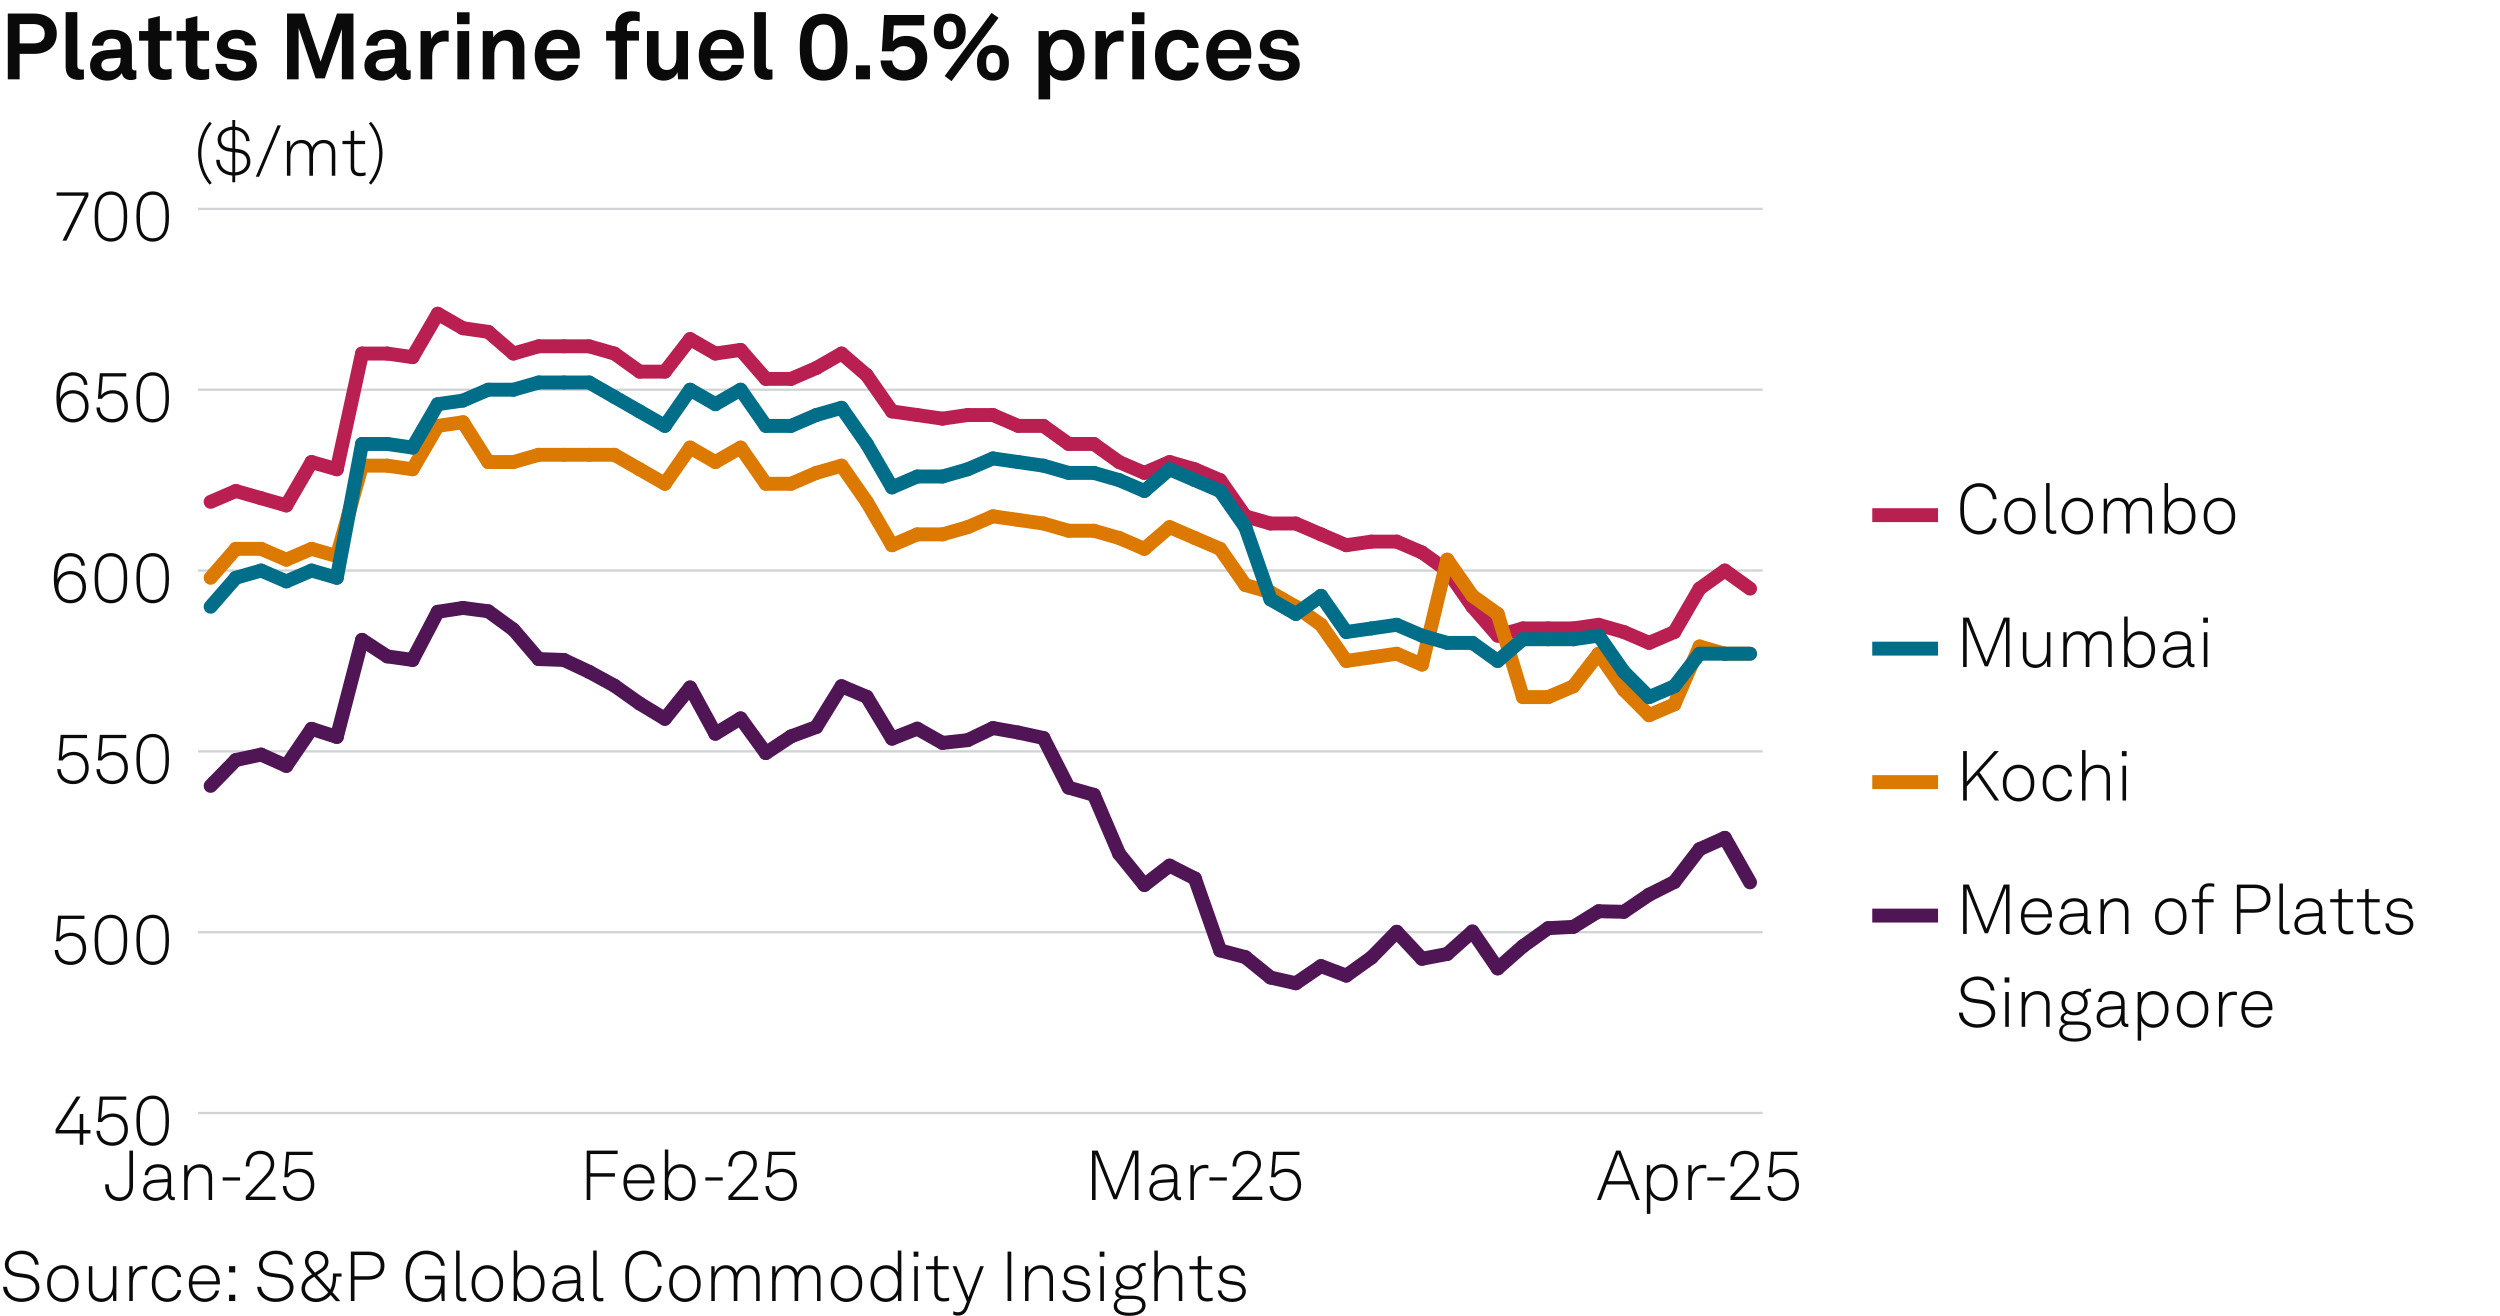 <?xml version="1.0" encoding="UTF-8"?>
<svg version="1.1" viewBox="0 0 269.291 141.732" xmlns="http://www.w3.org/2000/svg"><g><g id="Background"><rect width="269.291" height="141.732" fill="#fff"/></g><g id="Graph"><path d="M3.638,1.459c1.629,0,2.479.909,2.479,2.168s-.85,2.179-2.479,2.179h-1.52v2.738H.839V1.459h2.799ZM4.817,3.638c0-.65-.39-1.049-1.25-1.049h-1.449v2.089h1.449c.86,0,1.25-.39,1.25-1.04Z" fill="#0a0a0a"/><path d="M7.07,7.206V1.309h1.259v5.687c0,.3.07.5.5.5.11,0,.14-.01.21-.01v1.05c-.23.05-.32.07-.55.07-.849,0-1.419-.41-1.419-1.399Z" fill="#0a0a0a"/><path d="M9.7,7.056c0-.949.7-1.579,1.859-1.659l1.429-.1v-.3c0-.49-.26-.83-.919-.83-.61,0-.919.27-.95.75h-1.209c0-.99.889-1.709,2.179-1.709,1.339,0,2.119.62,2.119,1.959v2.089c0,.24.11.33.32.33.06,0,.12-.01.16-.02v.919c-.16.09-.34.14-.62.14-.54,0-.87-.31-.95-.76-.24.42-.799.82-1.539.82-1.239,0-1.879-.78-1.879-1.629ZM12.988,6.446v-.23l-1.199.09c-.5.04-.87.23-.87.7,0,.4.31.68.83.68.85,0,1.239-.56,1.239-1.239Z" fill="#0a0a0a"/><path d="M15.969,7.086v-2.708h-.989v-1.03h.989v-1.319l1.25-.31v1.629h1.259v1.03h-1.259v2.528c0,.4.26.57.66.57.26,0,.45-.03.609-.07v1.079c-.27.1-.569.13-.869.13-1.05,0-1.649-.53-1.649-1.529Z" fill="#0a0a0a"/><path d="M20.009,7.086v-2.708h-.989v-1.03h.989v-1.319l1.25-.31v1.629h1.259v1.03h-1.259v2.528c0,.4.26.57.66.57.26,0,.45-.03.609-.07v1.079c-.27.1-.569.13-.869.13-1.05,0-1.649-.53-1.649-1.529Z" fill="#0a0a0a"/><path d="M23.209,6.876h1.199c0,.58.46.85,1.08.85.52,0,1.029-.2,1.029-.69,0-.28-.19-.49-.54-.54l-1.25-.17c-.859-.12-1.359-.72-1.359-1.359,0-1.059.95-1.759,2.119-1.759,1.129,0,2.079.68,2.079,1.679h-1.189c0-.479-.38-.739-.89-.739-.54,0-.939.22-.939.64,0,.37.32.49.6.53l1.109.15c.819.11,1.419.66,1.419,1.479,0,1.159-1.039,1.739-2.229,1.739-1.259,0-2.239-.71-2.239-1.809Z" fill="#0a0a0a"/><path d="M38.075,1.459v7.086h-1.25V3.128l-1.839,5.317h-.989l-1.829-5.427v5.527h-1.25V1.459h1.869l1.749,5.177,1.759-5.177h1.779Z" fill="#0a0a0a"/><path d="M39.25,7.056c0-.949.7-1.579,1.859-1.659l1.429-.1v-.3c0-.49-.26-.83-.919-.83-.61,0-.919.27-.95.75h-1.209c0-.99.889-1.709,2.179-1.709,1.339,0,2.119.62,2.119,1.959v2.089c0,.24.11.33.32.33.06,0,.12-.01.16-.02v.919c-.16.09-.34.14-.62.14-.54,0-.87-.31-.95-.76-.24.42-.799.82-1.539.82-1.239,0-1.879-.78-1.879-1.629ZM42.538,6.446v-.23l-1.199.09c-.5.04-.87.23-.87.7,0,.4.31.68.83.68.85,0,1.239-.56,1.239-1.239Z" fill="#0a0a0a"/><path d="M45.299,3.348h1.089l.08.86c.24-.66.859-.93,1.469-.93.13,0,.26.01.39.03v1.2c-.1-.03-.25-.05-.399-.05-.93,0-1.37.6-1.37,1.569v2.519h-1.259V3.348Z" fill="#0a0a0a"/><path d="M50.579,1.319v1.29h-1.35v-1.29h1.35ZM50.539,3.348v5.197h-1.27V3.348h1.27Z" fill="#0a0a0a"/><path d="M51.999,3.348h1.089l.06.68c.31-.56.95-.819,1.549-.819,1.109,0,1.789.77,1.789,1.859v3.478h-1.25v-3.188c0-.609-.29-.989-.87-.989-.779,0-1.119.689-1.119,1.499v2.679h-1.25V3.348Z" fill="#0a0a0a"/><path d="M58.409,8.045c-.53-.5-.81-1.25-.81-2.099,0-.83.28-1.579.8-2.079.399-.39.939-.66,1.659-.66,1.5,0,2.399,1.049,2.399,2.599,0,.2-.01.379-.03.5h-3.578c0,.709.459,1.389,1.249,1.389.57,0,.959-.29,1.05-.7h1.169c-.15,1.02-1.079,1.689-2.199,1.689-.739,0-1.289-.25-1.709-.64ZM61.207,5.396c0-.77-.45-1.199-1.119-1.199-.68,0-1.179.49-1.229,1.199h2.349Z" fill="#0a0a0a"/><path d="M66.289,4.377h-1v-1.03h1v-.479c0-.959.649-1.659,1.769-1.659.359,0,.509.03.849.11v1.009c-.14-.04-.33-.09-.6-.09-.52,0-.77.24-.77.709v.4h1.29v1.03h-1.29v4.167h-1.249v-4.167Z" fill="#0a0a0a"/><path d="M69.689,6.826v-3.478h1.249v3.188c0,.609.29,1,.9,1,.719,0,1.019-.59,1.019-1.339v-2.849h1.25v5.197h-1.069l-.06-.78c-.22.59-.83.92-1.489.92-1.04,0-1.799-.75-1.799-1.859Z" fill="#0a0a0a"/><path d="M76.078,8.045c-.53-.5-.81-1.25-.81-2.099,0-.83.28-1.579.8-2.079.399-.39.939-.66,1.659-.66,1.5,0,2.399,1.049,2.399,2.599,0,.2-.01.379-.03.5h-3.578c0,.709.459,1.389,1.249,1.389.57,0,.959-.29,1.05-.7h1.169c-.15,1.02-1.079,1.689-2.199,1.689-.739,0-1.289-.25-1.709-.64ZM78.876,5.396c0-.77-.45-1.199-1.119-1.199-.68,0-1.179.49-1.229,1.199h2.349Z" fill="#0a0a0a"/><path d="M81.239,7.206V1.309h1.259v5.687c0,.3.07.5.5.5.11,0,.14-.01.21-.01v1.05c-.23.05-.32.07-.55.07-.849,0-1.419-.41-1.419-1.399Z" fill="#0a0a0a"/><path d="M87.018,8.065c-.75-.689-.87-1.839-.87-2.978s.12-2.299.87-2.988c.379-.35.909-.62,1.699-.62s1.33.27,1.699.62c.76.699.87,1.849.87,2.988s-.11,2.279-.87,2.978c-.37.34-.91.62-1.699.62s-1.319-.27-1.699-.62ZM89.606,7.146c.3-.379.4-1.049.4-2.059,0-.76-.02-1.629-.43-2.099-.19-.22-.47-.35-.86-.35s-.669.14-.859.36c-.41.479-.43,1.359-.43,2.089,0,1.049.12,1.719.43,2.089.2.24.48.35.859.35.4,0,.69-.12.89-.38Z" fill="#0a0a0a"/><path d="M93.708,7.036v1.509h-1.509v-1.509h1.509Z" fill="#0a0a0a"/><path d="M94.849,6.516h1.249c.06.669.56,1.06,1.25,1.06.83,0,1.249-.59,1.249-1.339,0-.71-.41-1.27-1.249-1.27-.43,0-.86.21-1.089.56h-1.27l.24-3.908h4.328v1.12h-3.278l-.11,1.699c.31-.37.799-.569,1.459-.569,1.449,0,2.249.999,2.249,2.318,0,1.469-.969,2.499-2.539,2.499-1.449,0-2.429-.85-2.488-2.169Z" fill="#0a0a0a"/><path d="M100.898,4.587c-.24-.35-.31-.759-.31-1.199s.07-.85.31-1.199c.31-.45.759-.72,1.409-.72s1.099.27,1.409.72c.24.35.31.759.31,1.199s-.07.85-.31,1.199c-.31.45-.76.72-1.409.72s-1.1-.27-1.409-.72ZM102.917,4.107c.1-.2.12-.46.12-.72,0-.3-.03-.59-.16-.79-.11-.17-.29-.28-.569-.28-.26,0-.43.09-.54.24-.15.2-.19.51-.19.83,0,.29.03.57.16.78.1.17.28.29.57.29.32,0,.51-.14.609-.35ZM106.805,1.389l.759.53-5.067,6.826-.74-.56,5.047-6.796ZM105.546,7.965c-.24-.35-.31-.76-.31-1.199s.07-.85.31-1.2c.31-.45.759-.719,1.409-.719s1.099.27,1.409.719c.24.35.31.76.31,1.2s-.07.849-.31,1.199c-.31.45-.76.72-1.409.72s-1.1-.27-1.409-.72ZM107.524,7.556c.13-.2.16-.5.16-.79s-.03-.57-.15-.77c-.11-.18-.28-.3-.58-.3-.25,0-.42.09-.53.23-.16.2-.2.52-.2.84,0,.26.02.529.12.719.11.21.29.35.61.35.28,0,.459-.11.569-.28Z" fill="#0a0a0a"/><path d="M111.868,3.348h1.089l.07.65c.29-.53.919-.79,1.559-.79.6,0,1.079.19,1.429.51.56.509.81,1.349.81,2.219,0,.929-.28,1.759-.85,2.259-.35.31-.83.49-1.419.49-.75,0-1.189-.33-1.439-.64v2.658h-1.25V3.348ZM115.156,7.256c.28-.35.4-.79.4-1.319,0-.48-.08-.939-.37-1.279-.21-.24-.46-.4-.859-.4-.38,0-.63.14-.85.38-.29.31-.39.759-.39,1.229,0,.56.1,1.06.41,1.399.19.21.459.36.83.36.379,0,.649-.15.829-.37Z" fill="#0a0a0a"/><path d="M117.998,3.348h1.089l.08.86c.24-.66.859-.93,1.469-.93.13,0,.26.01.39.03v1.2c-.1-.03-.25-.05-.399-.05-.93,0-1.37.6-1.37,1.569v2.519h-1.259V3.348Z" fill="#0a0a0a"/><path d="M123.277,1.319v1.29h-1.35v-1.29h1.35ZM123.237,3.348v5.197h-1.27V3.348h1.27Z" fill="#0a0a0a"/><path d="M125.008,7.865c-.4-.49-.6-1.159-.6-1.919s.2-1.439.609-1.919c.37-.44.99-.819,1.849-.819,1.269,0,2.189.779,2.249,1.959h-1.209c-.05-.56-.41-.88-1.01-.88-.41,0-.68.15-.85.34-.31.34-.37.83-.37,1.319s.06.979.37,1.31c.18.189.44.35.85.35.59,0,.959-.34,1.01-.87h1.209c-.06,1.16-1.019,1.949-2.249,1.949-.859,0-1.499-.37-1.859-.82Z" fill="#0a0a0a"/><path d="M130.737,8.045c-.53-.5-.81-1.25-.81-2.099,0-.83.28-1.579.8-2.079.399-.39.939-.66,1.659-.66,1.499,0,2.398,1.049,2.398,2.599,0,.2-.01.379-.03.5h-3.578c0,.709.46,1.389,1.25,1.389.569,0,.959-.29,1.049-.7h1.17c-.15,1.02-1.08,1.689-2.199,1.689-.739,0-1.289-.25-1.709-.64ZM133.536,5.396c0-.77-.45-1.199-1.12-1.199-.68,0-1.179.49-1.229,1.199h2.349Z" fill="#0a0a0a"/><path d="M135.538,6.876h1.199c0,.58.46.85,1.079.85.521,0,1.03-.2,1.03-.69,0-.28-.19-.49-.54-.54l-1.249-.17c-.86-.12-1.359-.72-1.359-1.359,0-1.059.949-1.759,2.118-1.759,1.13,0,2.079.68,2.079,1.679h-1.189c0-.479-.38-.739-.89-.739-.539,0-.939.22-.939.64,0,.37.32.49.6.53l1.109.15c.82.11,1.42.66,1.42,1.479,0,1.159-1.04,1.739-2.229,1.739-1.259,0-2.238-.71-2.238-1.809Z" fill="#0a0a0a"/><path d="M21.336,16.505c0-1.171.428-2.478,1.239-3.386l.233.18c-.736.946-1.119,1.974-1.119,3.206s.383,2.26,1.119,3.206l-.233.18c-.811-.908-1.239-2.215-1.239-3.386Z" fill="#0a0a0a"/><path d="M23.293,17.211h.375c0,.743.57,1.306,1.358,1.352v-2.192l-.337-.045c-.683-.09-1.247-.488-1.247-1.284,0-.833.781-1.359,1.584-1.404v-.713h.308v.721c.893.09,1.524.743,1.554,1.562h-.375c-.03-.661-.488-1.126-1.179-1.208v2.02l.353.045c.795.098,1.284.585,1.284,1.351,0,.856-.698,1.441-1.637,1.494v.721h-.308v-.721c-1.028-.06-1.734-.758-1.734-1.697ZM23.819,15.042c0,.616.436.841.909.901l.3.038v-1.997c-.578.038-1.208.383-1.208,1.059ZM26.597,17.414c0-.578-.353-.893-.954-.968l-.308-.038v2.155c.728-.06,1.261-.511,1.261-1.149Z" fill="#0a0a0a"/><path d="M27.913,19.035h-.36l2.343-5.533h.36l-2.343,5.533Z" fill="#0a0a0a"/><path d="M30.906,15.177h.345l.03.735c.172-.503.63-.841,1.178-.841.646,0,1.021.331,1.171.811.203-.465.608-.811,1.239-.811.878,0,1.246.578,1.246,1.381v2.478h-.375v-2.432c0-.661-.255-1.074-.908-1.074-.706,0-1.119.623-1.119,1.381v2.125h-.39v-2.432c0-.661-.286-1.074-.909-1.074-.721,0-1.133.676-1.133,1.479v2.027h-.375v-3.753Z" fill="#0a0a0a"/><path d="M37.776,17.954v-2.432h-.886v-.345h.886v-1.036l.375-.09v1.126h1.179v.345h-1.179v2.38c0,.413.127.728.675.728.203,0,.36-.022.556-.067v.33c-.188.06-.375.09-.585.09-.736,0-1.021-.428-1.021-1.029Z" fill="#0a0a0a"/><path d="M39.733,19.711c.735-.946,1.118-1.975,1.118-3.206s-.383-2.26-1.118-3.206l.232-.18c.811.908,1.239,2.214,1.239,3.386s-.428,2.478-1.239,3.386l-.232-.18Z" fill="#0a0a0a"/><path d="M.331,138.608h.42c.09.766.676,1.262,1.547,1.262.863,0,1.539-.436,1.539-1.187,0-.503-.398-.924-1.036-1.014l-.901-.128c-.811-.112-1.381-.532-1.381-1.336,0-.863.871-1.494,1.817-1.494,1.028,0,1.764.646,1.832,1.517h-.398c-.105-.751-.706-1.141-1.449-1.141-.781,0-1.396.458-1.396,1.104,0,.615.443.855,1.014.938l.916.127c.818.113,1.389.676,1.389,1.412,0,.945-.833,1.576-1.944,1.576-1.059,0-1.922-.661-1.967-1.637Z" fill="#0a0a0a"/><path d="M5.648,139.802c-.413-.397-.571-.893-.571-1.539,0-.638.158-1.141.571-1.539.27-.255.646-.442,1.126-.442s.856.188,1.126.442c.413.398.57.901.57,1.539,0,.646-.158,1.142-.57,1.539-.271.256-.646.443-1.126.443s-.856-.188-1.126-.443ZM7.638,139.547c.353-.346.451-.788.451-1.284,0-.487-.098-.938-.451-1.283-.203-.203-.488-.33-.863-.33s-.661.127-.863.33c-.353.345-.45.796-.45,1.283,0,.496.097.938.45,1.284.203.203.488.33.863.33s.661-.127.863-.33Z" fill="#0a0a0a"/><path d="M9.571,138.812v-2.425h.375v2.402c0,.652.323,1.088.983,1.088.871,0,1.231-.698,1.231-1.539v-1.951h.375v3.753h-.345l-.03-.705c-.21.495-.69.811-1.254.811-.848,0-1.336-.593-1.336-1.434Z" fill="#0a0a0a"/><path d="M13.928,136.387h.345l.03.772c.165-.525.675-.811,1.208-.811.113,0,.24,0,.353.038v.36c-.12-.03-.248-.038-.368-.038-.871,0-1.193.721-1.193,1.554v1.877h-.375v-3.753Z" fill="#0a0a0a"/><path d="M16.891,139.795c-.398-.398-.541-.894-.541-1.532,0-.646.135-1.148.541-1.539.27-.263.653-.442,1.133-.442.796,0,1.404.488,1.494,1.269h-.398c-.083-.518-.511-.9-1.096-.9-.368,0-.661.12-.863.322-.353.353-.428.796-.428,1.291,0,.488.083.932.435,1.284.203.203.496.323.863.323.586,0,1.014-.384,1.096-.901h.391c-.098.773-.706,1.269-1.494,1.269-.48,0-.863-.173-1.133-.442Z" fill="#0a0a0a"/><path d="M20.836,139.72c-.308-.36-.496-.871-.496-1.441,0-.474.075-.938.375-1.337.323-.428.766-.66,1.314-.66,1.036,0,1.659.826,1.659,1.824,0,.09,0,.143-.007.248h-2.965c.015.833.503,1.531,1.344,1.531.593,0,1.059-.391,1.148-.871h.391c-.113.706-.789,1.231-1.539,1.231-.541,0-.976-.24-1.224-.525ZM23.298,138.016c-.015-.714-.458-1.382-1.269-1.382-.796,0-1.292.646-1.307,1.382h2.575Z" fill="#0a0a0a"/><path d="M25.336,136.387v.675h-.661v-.675h.661ZM25.336,139.464v.676h-.661v-.676h.661Z" fill="#0a0a0a"/><path d="M27.705,138.608h.421c.09.766.675,1.262,1.546,1.262.863,0,1.539-.436,1.539-1.187,0-.503-.398-.924-1.036-1.014l-.901-.128c-.811-.112-1.381-.532-1.381-1.336,0-.863.871-1.494,1.817-1.494,1.028,0,1.764.646,1.832,1.517h-.398c-.105-.751-.706-1.141-1.449-1.141-.781,0-1.396.458-1.396,1.104,0,.615.443.855,1.014.938l.916.127c.818.113,1.389.676,1.389,1.412,0,.945-.833,1.576-1.944,1.576-1.059,0-1.922-.661-1.967-1.637Z" fill="#0a0a0a"/><path d="M32.475,138.834c0-.594.292-1.036.795-1.359l.338-.218-.345-.39c-.285-.323-.413-.608-.413-.969,0-.661.541-1.164,1.269-1.164.713,0,1.261.458,1.261,1.179,0,.519-.278.841-.683,1.097l-.526.33,1.389,1.562c.203-.323.3-.849.3-1.404v-.322h.931v.338h-.57c-.008.54-.135,1.291-.405,1.674l.855.969h-.48l-.578-.669c-.36.451-.938.767-1.591.767-.826,0-1.546-.571-1.546-1.419ZM35.35,139.201l-1.501-1.674-.338.218c-.39.248-.653.601-.653,1.066,0,.623.556,1.065,1.164,1.065.585,0,1.036-.285,1.329-.676ZM34.509,136.717c.285-.181.503-.466.503-.804,0-.495-.375-.833-.893-.833-.473,0-.894.308-.894.818,0,.285.135.518.36.78l.345.405.578-.367Z" fill="#0a0a0a"/><path d="M39.662,134.817c.983,0,1.749.473,1.749,1.517s-.766,1.517-1.749,1.517h-1.479v2.289h-.391v-5.322h1.87ZM41.006,136.334c0-.826-.593-1.142-1.366-1.142h-1.457v2.282h1.457c.773,0,1.366-.315,1.366-1.141Z" fill="#0a0a0a"/><path d="M44.431,139.675c-.593-.571-.729-1.435-.729-2.192,0-.766.12-1.614.729-2.185.353-.33.855-.586,1.456-.586.571,0,1.051.173,1.396.458.36.293.585.706.623,1.171h-.405c-.03-.322-.158-.585-.36-.788-.3-.3-.75-.458-1.246-.458-.48,0-.871.173-1.156.443-.518.495-.623,1.291-.623,1.944,0,.646.098,1.486.63,1.959.3.271.684.421,1.141.421,1.089,0,1.622-.773,1.622-1.84v-.218h-1.734v-.383h2.117v2.718h-.308l-.06-.878c-.248.556-.856.983-1.637.983-.601,0-1.111-.24-1.456-.57Z" fill="#0a0a0a"/><path d="M49.132,139.39v-4.685h.375v4.669c0,.256.075.45.39.45.15,0,.218-.007.323-.022v.338c-.083.022-.181.045-.338.045-.48,0-.751-.247-.751-.795Z" fill="#0a0a0a"/><path d="M51.368,139.802c-.413-.397-.57-.893-.57-1.539,0-.638.157-1.141.57-1.539.271-.255.646-.442,1.126-.442s.856.188,1.126.442c.413.398.571.901.571,1.539,0,.646-.158,1.142-.571,1.539-.27.256-.646.443-1.126.443s-.855-.188-1.126-.443ZM53.357,139.547c.353-.346.451-.788.451-1.284,0-.487-.098-.938-.451-1.283-.203-.203-.488-.33-.863-.33s-.661.127-.863.33c-.353.345-.45.796-.45,1.283,0,.496.098.938.45,1.284.203.203.488.33.863.33s.661-.127.863-.33Z" fill="#0a0a0a"/><path d="M55.71,139.404l-.03.735h-.345v-5.435h.375v2.425c.195-.519.743-.849,1.291-.849.451,0,.803.15,1.059.391.405.375.601.976.601,1.599,0,.653-.203,1.254-.638,1.622-.255.218-.585.353-1.028.353-.518,0-1.089-.315-1.284-.841ZM57.76,139.614c.353-.315.51-.811.51-1.352,0-.487-.12-.976-.428-1.283-.203-.203-.473-.33-.841-.33-.353,0-.616.112-.811.292-.353.323-.488.767-.488,1.321,0,.519.143.991.496,1.314.195.18.451.3.788.3.331,0,.586-.098.773-.263Z" fill="#0a0a0a"/><path d="M59.49,139.097c0-.668.51-1.081,1.261-1.134l1.382-.098v-.33c0-.631-.458-.901-1.036-.901-.563,0-1.029.271-1.066.834h-.375c.052-.773.676-1.187,1.426-1.187.856,0,1.426.42,1.426,1.283v1.854c0,.256.038.405.293.405.03,0,.075,0,.105-.007v.33c-.052.015-.12.022-.18.022-.465,0-.593-.353-.593-.751-.203.533-.773.826-1.352.826-.728,0-1.291-.443-1.291-1.148ZM62.132,138.405v-.194l-1.344.082c-.578.038-.916.353-.916.796,0,.525.405.811.938.811.946,0,1.321-.766,1.321-1.494Z" fill="#0a0a0a"/><path d="M63.899,139.39v-4.685h.375v4.669c0,.256.075.45.39.45.15,0,.218-.007.323-.022v.338c-.083.022-.18.045-.337.045-.48,0-.751-.247-.751-.795Z" fill="#0a0a0a"/><path d="M67.973,139.659c-.571-.578-.623-1.426-.623-2.185s.052-1.599.623-2.177c.368-.368.893-.586,1.404-.586,1.021,0,1.802.714,1.892,1.734h-.405c-.067-.788-.646-1.352-1.486-1.352-.473,0-.833.173-1.119.466-.48.495-.503,1.276-.503,1.914s.03,1.427.51,1.922c.293.301.668.466,1.111.466.841,0,1.419-.563,1.486-1.352h.405c-.083,1.044-.893,1.734-1.892,1.734-.511,0-1.036-.218-1.404-.586Z" fill="#0a0a0a"/><path d="M72.652,139.802c-.413-.397-.571-.893-.571-1.539,0-.638.158-1.141.571-1.539.27-.255.646-.442,1.126-.442s.856.188,1.126.442c.413.398.57.901.57,1.539,0,.646-.158,1.142-.57,1.539-.271.256-.646.443-1.126.443s-.856-.188-1.126-.443ZM74.642,139.547c.353-.346.451-.788.451-1.284,0-.487-.098-.938-.451-1.283-.203-.203-.488-.33-.863-.33s-.661.127-.863.33c-.353.345-.45.796-.45,1.283,0,.496.097.938.45,1.284.203.203.488.33.863.33s.661-.127.863-.33Z" fill="#0a0a0a"/><path d="M76.62,136.387h.345l.03.735c.172-.503.63-.841,1.178-.841.646,0,1.021.33,1.171.811.203-.465.608-.811,1.239-.811.878,0,1.246.578,1.246,1.381v2.478h-.375v-2.432c0-.661-.255-1.074-.908-1.074-.706,0-1.119.623-1.119,1.382v2.124h-.39v-2.432c0-.661-.286-1.074-.909-1.074-.721,0-1.133.676-1.133,1.479v2.026h-.375v-3.753Z" fill="#0a0a0a"/><path d="M83.174,136.387h.345l.03.735c.172-.503.63-.841,1.178-.841.646,0,1.021.33,1.171.811.203-.465.608-.811,1.239-.811.878,0,1.246.578,1.246,1.381v2.478h-.375v-2.432c0-.661-.255-1.074-.908-1.074-.706,0-1.119.623-1.119,1.382v2.124h-.39v-2.432c0-.661-.286-1.074-.909-1.074-.721,0-1.133.676-1.133,1.479v2.026h-.375v-3.753Z" fill="#0a0a0a"/><path d="M90.052,139.802c-.413-.397-.57-.893-.57-1.539,0-.638.157-1.141.57-1.539.271-.255.646-.442,1.126-.442s.856.188,1.126.442c.413.398.571.901.571,1.539,0,.646-.158,1.142-.571,1.539-.27.256-.646.443-1.126.443s-.855-.188-1.126-.443ZM92.042,139.547c.353-.346.451-.788.451-1.284,0-.487-.098-.938-.451-1.283-.203-.203-.488-.33-.863-.33s-.661.127-.863.33c-.353.345-.45.796-.45,1.283,0,.496.098.938.45,1.284.203.203.488.33.863.33s.661-.127.863-.33Z" fill="#0a0a0a"/><path d="M94.395,139.885c-.436-.368-.631-.969-.631-1.614,0-.615.195-1.193.601-1.576.263-.248.631-.413,1.096-.413.608,0,1.073.338,1.246.758v-2.334h.383v5.435h-.353l-.03-.713c-.21.503-.758.818-1.276.818-.443,0-.781-.143-1.036-.36ZM96.226,139.569c.353-.323.488-.788.488-1.307,0-.555-.128-.99-.48-1.313-.195-.18-.458-.3-.811-.3-.36,0-.638.127-.841.338-.3.314-.436.795-.436,1.275,0,.533.15,1.044.511,1.344.195.166.458.271.781.271.338,0,.593-.127.788-.308Z" fill="#0a0a0a"/><path d="M98.924,134.817v.556h-.511v-.556h.511ZM98.864,136.387v3.753h-.383v-3.753h.383Z" fill="#0a0a0a"/><path d="M100.634,139.164v-2.433h-.886v-.345h.886v-1.036l.375-.091v1.127h1.179v.345h-1.179v2.38c0,.413.127.729.675.729.203,0,.36-.022.556-.067v.33c-.188.06-.375.09-.585.09-.736,0-1.021-.428-1.021-1.028Z" fill="#0a0a0a"/><path d="M102.681,141.604v-.367c.135.067.3.112.488.112.36,0,.586-.165.758-.601l.218-.548-1.531-3.813h.413l1.299,3.333,1.254-3.333h.398l-1.719,4.489c-.233.607-.571.833-1.066.833-.24,0-.451-.067-.511-.105Z" fill="#0a0a0a"/><path d="M108.929,134.817v5.322h-.397v-5.322h.397Z" fill="#0a0a0a"/><path d="M110.414,136.387h.346l.029.721c.195-.519.781-.826,1.307-.826.855,0,1.329.57,1.329,1.403v2.455h-.376v-2.417c0-.631-.322-1.073-.991-1.073-.833,0-1.269.69-1.269,1.523v1.967h-.375v-3.753Z" fill="#0a0a0a"/><path d="M114.433,138.999h.383c.061.615.548.886,1.164.886.623,0,1.088-.271,1.088-.781,0-.33-.232-.607-.69-.668l-.729-.098c-.63-.082-1.059-.383-1.059-.953,0-.668.646-1.104,1.352-1.104.811,0,1.396.466,1.419,1.141h-.375c-.053-.54-.496-.788-1.044-.788s-.969.293-.969.714c0,.308.166.54.729.615l.713.098c.706.098,1.036.57,1.036,1.021,0,.766-.69,1.164-1.471,1.164-.894,0-1.51-.473-1.547-1.246Z" fill="#0a0a0a"/><path d="M118.963,134.817v.556h-.51v-.556h.51ZM118.904,136.387v3.753h-.383v-3.753h.383Z" fill="#0a0a0a"/><path d="M119.968,140.673c0-.391.256-.729.661-.841-.285-.06-.496-.308-.496-.586,0-.314.218-.548.526-.66-.271-.226-.436-.563-.436-.983,0-.811.646-1.321,1.403-1.321.338,0,.646.098.901.263.09-.33.397-.518.735-.518.045,0,.105.007.143.015v.315c-.037-.008-.098-.008-.143-.008-.271,0-.465.15-.518.405.188.218.3.503.3.849,0,.811-.638,1.299-1.419,1.299-.285,0-.548-.061-.766-.181-.202.083-.391.226-.391.451,0,.345.376.39.676.39h.773c.578,0,.938.098,1.193.338.181.173.286.376.286.691,0,.841-.879,1.148-1.772,1.148-.923,0-1.659-.323-1.659-1.066ZM123.024,140.605c0-.541-.488-.69-1.073-.69h-1.006c-.338.082-.623.285-.623.721,0,.585.653.766,1.313.766.713,0,1.389-.181,1.389-.796ZM122.671,137.603c0-.623-.458-.991-1.044-.991-.562,0-1.036.368-1.036.991,0,.615.451.969,1.036.969s1.044-.354,1.044-.969Z" fill="#0a0a0a"/><path d="M124.716,134.705v2.372c.211-.48.766-.796,1.292-.796.855,0,1.344.54,1.344,1.381v2.478h-.376v-2.455c0-.66-.315-1.051-.991-1.051-.915,0-1.269.818-1.269,1.629v1.877h-.375v-5.435h.375Z" fill="#0a0a0a"/><path d="M129.014,139.164v-2.433h-.886v-.345h.886v-1.036l.375-.091v1.127h1.179v.345h-1.179v2.38c0,.413.128.729.676.729.203,0,.36-.022.556-.067v.33c-.188.06-.375.09-.585.09-.736,0-1.021-.428-1.021-1.028Z" fill="#0a0a0a"/><path d="M131.181,138.999h.383c.061.615.548.886,1.164.886.623,0,1.088-.271,1.088-.781,0-.33-.232-.607-.69-.668l-.729-.098c-.63-.082-1.059-.383-1.059-.953,0-.668.646-1.104,1.352-1.104.811,0,1.396.466,1.419,1.141h-.375c-.053-.54-.496-.788-1.044-.788s-.969.293-.969.714c0,.308.166.54.729.615l.713.098c.706.098,1.036.57,1.036,1.021,0,.766-.69,1.164-1.471,1.164-.894,0-1.51-.473-1.547-1.246Z" fill="#0a0a0a"/><path d="M216.461,66.526v5.323h-.383v-4.978l-1.944,4.902h-.345l-1.944-4.865v4.94h-.384v-5.323h.616l1.899,4.76,1.861-4.76h.623Z" fill="#0a0a0a"/><path d="M217.896,70.521v-2.425h.375v2.402c0,.653.323,1.088.983,1.088.871,0,1.231-.698,1.231-1.539v-1.952h.375v3.753h-.345l-.03-.706c-.21.495-.69.811-1.254.811-.849,0-1.336-.593-1.336-1.434Z" fill="#0a0a0a"/><path d="M222.254,68.096h.345l.03.735c.173-.503.631-.841,1.179-.841.646,0,1.021.331,1.171.811.203-.465.608-.811,1.239-.811.878,0,1.246.578,1.246,1.381v2.478h-.376v-2.432c0-.661-.255-1.074-.908-1.074-.705,0-1.118.623-1.118,1.381v2.125h-.391v-2.432c0-.661-.285-1.074-.908-1.074-.721,0-1.134.676-1.134,1.479v2.027h-.375v-3.753Z" fill="#0a0a0a"/><path d="M229.185,71.113l-.03.736h-.346v-5.435h.376v2.425c.194-.518.743-.849,1.291-.849.45,0,.803.15,1.059.391.405.375.601.976.601,1.599,0,.653-.203,1.253-.639,1.622-.255.218-.585.353-1.028.353-.518,0-1.089-.315-1.283-.841ZM231.233,71.324c.354-.315.511-.811.511-1.352,0-.488-.12-.976-.428-1.284-.203-.203-.473-.33-.841-.33-.353,0-.616.112-.811.292-.354.323-.488.766-.488,1.321,0,.518.143.991.495,1.314.195.18.451.3.788.3.331,0,.586-.098.773-.263Z" fill="#0a0a0a"/><path d="M232.964,70.806c0-.668.51-1.081,1.261-1.134l1.382-.098v-.33c0-.631-.458-.901-1.036-.901-.563,0-1.029.27-1.066.833h-.375c.052-.773.676-1.187,1.426-1.187.856,0,1.427.42,1.427,1.284v1.854c0,.255.037.405.293.405.029,0,.075,0,.104-.007v.33c-.052.015-.12.022-.18.022-.466,0-.593-.353-.593-.75-.203.533-.773.826-1.352.826-.729,0-1.291-.443-1.291-1.148ZM235.606,70.115v-.195l-1.345.083c-.577.038-.915.353-.915.795,0,.526.405.811.938.811.945,0,1.321-.766,1.321-1.494Z" fill="#0a0a0a"/><path d="M237.831,66.526v.556h-.51v-.556h.51ZM237.771,68.096v3.753h-.383v-3.753h.383Z" fill="#0a0a0a"/><line x1="201.673" y1="69.868" x2="208.76" y2="69.868" fill="none" stroke="#006d89" stroke-miterlimit="10" stroke-width="1.5"/><path d="M211.461,80.905h.398v3.288l2.965-3.288h.48l-2.071,2.29,2.102,3.032h-.458l-1.906-2.747-1.111,1.224v1.523h-.398v-5.322Z" fill="#0a0a0a"/><path d="M216.307,85.89c-.413-.397-.57-.893-.57-1.539,0-.638.157-1.141.57-1.539.271-.255.646-.442,1.126-.442s.855.188,1.126.442c.413.398.57.901.57,1.539,0,.646-.157,1.142-.57,1.539-.271.256-.646.443-1.126.443s-.855-.188-1.126-.443ZM218.296,85.635c.353-.346.45-.788.45-1.284,0-.487-.098-.938-.45-1.283-.203-.203-.488-.33-.863-.33s-.661.127-.863.33c-.353.345-.45.796-.45,1.283,0,.496.098.938.45,1.284.202.203.488.33.863.33s.66-.127.863-.33Z" fill="#0a0a0a"/><path d="M220.566,85.883c-.397-.398-.54-.894-.54-1.532,0-.646.135-1.148.54-1.539.271-.263.653-.442,1.134-.442.796,0,1.403.488,1.494,1.269h-.398c-.082-.518-.511-.9-1.096-.9-.368,0-.661.12-.863.322-.354.353-.428.796-.428,1.291,0,.488.082.932.435,1.284.203.203.496.323.864.323.585,0,1.013-.384,1.096-.901h.391c-.098.773-.706,1.269-1.494,1.269-.48,0-.863-.173-1.134-.442Z" fill="#0a0a0a"/><path d="M224.646,80.793v2.372c.21-.48.766-.796,1.291-.796.856,0,1.344.54,1.344,1.381v2.478h-.375v-2.455c0-.66-.315-1.051-.991-1.051-.916,0-1.269.818-1.269,1.629v1.877h-.375v-5.435h.375Z" fill="#0a0a0a"/><path d="M229.071,80.905v.556h-.51v-.556h.51ZM229.012,82.475v3.753h-.383v-3.753h.383Z" fill="#0a0a0a"/><line x1="201.673" y1="84.247" x2="208.76" y2="84.247" fill="none" stroke="#dc7900" stroke-miterlimit="10" stroke-width="1.5"/><path d="M211.77,56.991c-.571-.578-.623-1.426-.623-2.185s.052-1.599.623-2.177c.367-.368.893-.585,1.403-.585,1.021,0,1.802.713,1.892,1.734h-.405c-.067-.788-.646-1.351-1.486-1.351-.473,0-.833.173-1.118.465-.48.496-.503,1.276-.503,1.915s.029,1.426.51,1.922c.293.3.669.465,1.111.465.841,0,1.419-.563,1.486-1.351h.405c-.082,1.043-.893,1.734-1.892,1.734-.511,0-1.036-.218-1.403-.585Z" fill="#0a0a0a"/><path d="M216.449,57.134c-.413-.398-.57-.893-.57-1.539,0-.638.157-1.141.57-1.539.271-.255.646-.443,1.126-.443s.855.188,1.126.443c.413.398.57.901.57,1.539,0,.646-.157,1.141-.57,1.539-.271.255-.646.443-1.126.443s-.855-.188-1.126-.443ZM218.438,56.878c.353-.345.45-.788.45-1.284,0-.488-.098-.938-.45-1.284-.203-.203-.488-.33-.863-.33s-.661.127-.863.33c-.353.345-.45.796-.45,1.284,0,.496.098.938.45,1.284.202.203.488.331.863.331s.66-.127.863-.331Z" fill="#0a0a0a"/><path d="M220.401,56.721v-4.685h.375v4.669c0,.255.075.45.391.45.15,0,.218-.007.323-.022v.338c-.083.022-.181.045-.338.045-.48,0-.751-.248-.751-.795Z" fill="#0a0a0a"/><path d="M222.637,57.134c-.413-.398-.57-.893-.57-1.539,0-.638.157-1.141.57-1.539.271-.255.646-.443,1.126-.443s.855.188,1.126.443c.413.398.57.901.57,1.539,0,.646-.157,1.141-.57,1.539-.271.255-.646.443-1.126.443s-.855-.188-1.126-.443ZM224.626,56.878c.353-.345.45-.788.45-1.284,0-.488-.098-.938-.45-1.284-.203-.203-.488-.33-.863-.33s-.661.127-.863.33c-.353.345-.45.796-.45,1.284,0,.496.098.938.45,1.284.202.203.488.331.863.331s.66-.127.863-.331Z" fill="#0a0a0a"/><path d="M226.604,53.718h.346l.03.735c.172-.503.63-.841,1.179-.841.646,0,1.021.331,1.171.811.202-.465.607-.811,1.238-.811.879,0,1.246.578,1.246,1.381v2.478h-.375v-2.432c0-.661-.255-1.074-.908-1.074-.706,0-1.119.623-1.119,1.381v2.125h-.39v-2.432c0-.661-.286-1.074-.909-1.074-.721,0-1.133.676-1.133,1.479v2.027h-.376v-3.753Z" fill="#0a0a0a"/><path d="M233.534,56.736l-.03.736h-.346v-5.435h.376v2.425c.194-.518.743-.849,1.291-.849.45,0,.803.15,1.059.391.405.375.601.976.601,1.599,0,.653-.203,1.253-.639,1.622-.255.218-.585.353-1.028.353-.518,0-1.089-.315-1.283-.841ZM235.583,56.946c.354-.315.511-.811.511-1.352,0-.488-.12-.976-.428-1.284-.203-.203-.473-.33-.841-.33-.353,0-.616.112-.811.292-.354.323-.488.766-.488,1.321,0,.518.143.991.495,1.314.195.18.451.3.788.3.331,0,.586-.098.773-.263Z" fill="#0a0a0a"/><path d="M237.943,57.134c-.413-.398-.57-.893-.57-1.539,0-.638.157-1.141.57-1.539.271-.255.646-.443,1.126-.443s.856.188,1.127.443c.412.398.57.901.57,1.539,0,.646-.158,1.141-.57,1.539-.271.255-.646.443-1.127.443s-.855-.188-1.126-.443ZM239.933,56.878c.354-.345.451-.788.451-1.284,0-.488-.098-.938-.451-1.284-.202-.203-.487-.33-.863-.33s-.66.127-.863.33c-.353.345-.45.796-.45,1.284,0,.496.098.938.45,1.284.203.203.488.331.863.331s.661-.127.863-.331Z" fill="#0a0a0a"/><line x1="201.673" y1="55.491" x2="208.76" y2="55.491" fill="none" stroke="#b92051" stroke-miterlimit="10" stroke-width="1.5"/><path d="M216.461,95.282v5.322h-.383v-4.978l-1.944,4.902h-.345l-1.944-4.864v4.939h-.384v-5.322h.616l1.899,4.76,1.861-4.76h.623Z" fill="#0a0a0a"/><path d="M218.182,100.185c-.308-.36-.496-.871-.496-1.441,0-.474.075-.938.376-1.337.322-.428.766-.66,1.313-.66,1.036,0,1.659.826,1.659,1.824,0,.09,0,.143-.008.248h-2.965c.015.833.503,1.531,1.344,1.531.593,0,1.059-.391,1.148-.871h.391c-.113.706-.788,1.231-1.539,1.231-.541,0-.977-.24-1.224-.525ZM220.644,98.48c-.015-.714-.458-1.382-1.269-1.382-.796,0-1.291.646-1.307,1.382h2.575Z" fill="#0a0a0a"/><path d="M221.834,99.562c0-.668.51-1.081,1.261-1.134l1.382-.098v-.33c0-.631-.458-.901-1.036-.901-.563,0-1.029.271-1.066.834h-.375c.052-.773.676-1.187,1.426-1.187.856,0,1.427.42,1.427,1.283v1.854c0,.256.037.405.293.405.029,0,.075,0,.104-.007v.33c-.052.015-.12.022-.18.022-.466,0-.593-.353-.593-.751-.203.533-.773.826-1.352.826-.729,0-1.291-.443-1.291-1.148ZM224.477,98.87v-.194l-1.345.082c-.577.038-.915.353-.915.796,0,.525.405.811.938.811.945,0,1.321-.766,1.321-1.494Z" fill="#0a0a0a"/><path d="M226.259,96.852h.345l.03.721c.195-.519.781-.826,1.307-.826.855,0,1.328.57,1.328,1.403v2.455h-.375v-2.417c0-.631-.323-1.073-.991-1.073-.833,0-1.269.69-1.269,1.523v1.967h-.375v-3.753Z" fill="#0a0a0a"/><path d="M232.701,100.267c-.413-.397-.57-.893-.57-1.539,0-.638.157-1.141.57-1.539.271-.255.646-.442,1.126-.442s.856.188,1.127.442c.412.398.57.901.57,1.539,0,.646-.158,1.142-.57,1.539-.271.256-.646.443-1.127.443s-.855-.188-1.126-.443ZM234.69,100.012c.354-.346.451-.788.451-1.284,0-.487-.098-.938-.451-1.283-.202-.203-.487-.33-.863-.33s-.66.127-.863.33c-.353.345-.45.796-.45,1.283,0,.496.098.938.45,1.284.203.203.488.33.863.33s.661-.127.863-.33Z" fill="#0a0a0a"/><path d="M236.901,97.196h-.796v-.345h.796v-.639c0-.57.36-1.073,1.081-1.073.218,0,.391.022.533.06v.338c-.136-.037-.285-.06-.503-.06-.488,0-.736.27-.736.75v.624h1.164v.345h-1.164v3.408h-.375v-3.408Z" fill="#0a0a0a"/><path d="M242.82,95.282c.983,0,1.749.473,1.749,1.517s-.766,1.517-1.749,1.517h-1.479v2.289h-.391v-5.322h1.869ZM244.164,96.799c0-.826-.593-1.142-1.366-1.142h-1.456v2.282h1.456c.773,0,1.366-.315,1.366-1.141Z" fill="#0a0a0a"/><path d="M245.533,99.854v-4.685h.376v4.669c0,.256.075.45.39.45.15,0,.218-.007.323-.022v.338c-.083.022-.18.045-.338.045-.48,0-.751-.247-.751-.795Z" fill="#0a0a0a"/><path d="M247.139,99.562c0-.668.51-1.081,1.261-1.134l1.382-.098v-.33c0-.631-.458-.901-1.036-.901-.563,0-1.029.271-1.066.834h-.375c.052-.773.676-1.187,1.426-1.187.856,0,1.427.42,1.427,1.283v1.854c0,.256.037.405.293.405.029,0,.075,0,.104-.007v.33c-.052.015-.12.022-.18.022-.466,0-.593-.353-.593-.751-.203.533-.773.826-1.352.826-.729,0-1.291-.443-1.291-1.148ZM249.781,98.87v-.194l-1.345.082c-.577.038-.915.353-.915.796,0,.525.405.811.938.811.945,0,1.321-.766,1.321-1.494Z" fill="#0a0a0a"/><path d="M251.886,99.629v-2.433h-.886v-.345h.886v-1.036l.376-.091v1.127h1.179v.345h-1.179v2.38c0,.413.127.729.676.729.202,0,.36-.022.555-.067v.33c-.188.06-.375.09-.585.09-.736,0-1.021-.428-1.021-1.028Z" fill="#0a0a0a"/><path d="M254.773,99.629v-2.433h-.886v-.345h.886v-1.036l.376-.091v1.127h1.179v.345h-1.179v2.38c0,.413.127.729.676.729.202,0,.36-.022.555-.067v.33c-.188.06-.375.09-.585.09-.736,0-1.021-.428-1.021-1.028Z" fill="#0a0a0a"/><path d="M256.94,99.464h.383c.06.615.548.886,1.163.886.623,0,1.089-.271,1.089-.781,0-.33-.232-.607-.69-.668l-.729-.098c-.631-.082-1.059-.383-1.059-.953,0-.668.646-1.104,1.352-1.104.811,0,1.396.466,1.419,1.141h-.375c-.053-.54-.496-.788-1.044-.788s-.969.293-.969.714c0,.308.165.54.729.615l.713.098c.706.098,1.036.57,1.036,1.021,0,.766-.69,1.164-1.472,1.164-.893,0-1.509-.473-1.546-1.246Z" fill="#0a0a0a"/><path d="M211.004,109.073h.42c.09.766.676,1.262,1.547,1.262.863,0,1.539-.436,1.539-1.187,0-.503-.398-.924-1.036-1.014l-.901-.128c-.811-.112-1.381-.532-1.381-1.336,0-.863.87-1.494,1.816-1.494,1.028,0,1.765.646,1.832,1.517h-.398c-.104-.751-.705-1.141-1.448-1.141-.781,0-1.396.458-1.396,1.104,0,.615.442.855,1.014.938l.916.127c.817.113,1.389.676,1.389,1.412,0,.945-.834,1.576-1.944,1.576-1.059,0-1.922-.661-1.967-1.637Z" fill="#0a0a0a"/><path d="M216.441,105.282v.556h-.51v-.556h.51ZM216.382,106.852v3.753h-.383v-3.753h.383Z" fill="#0a0a0a"/><path d="M217.769,106.852h.346l.03.721c.194-.519.78-.826,1.306-.826.856,0,1.329.57,1.329,1.403v2.455h-.375v-2.417c0-.631-.323-1.073-.991-1.073-.834,0-1.269.69-1.269,1.523v1.967h-.376v-3.753Z" fill="#0a0a0a"/><path d="M221.804,111.138c0-.391.255-.729.66-.841-.285-.06-.495-.308-.495-.586,0-.314.218-.548.525-.66-.271-.226-.436-.563-.436-.983,0-.811.646-1.321,1.404-1.321.338,0,.646.098.9.263.09-.33.398-.518.735-.518.046,0,.105.007.144.015v.315c-.038-.008-.098-.008-.144-.008-.27,0-.465.15-.518.405.188.218.301.503.301.849,0,.811-.639,1.299-1.419,1.299-.286,0-.549-.061-.767-.181-.202.083-.39.226-.39.451,0,.345.375.39.676.39h.772c.578,0,.938.098,1.194.338.18.173.285.376.285.691,0,.841-.879,1.148-1.771,1.148-.924,0-1.659-.323-1.659-1.066ZM224.858,111.07c0-.541-.487-.69-1.073-.69h-1.006c-.338.082-.623.285-.623.721,0,.585.653.766,1.313.766.714,0,1.389-.181,1.389-.796ZM224.506,108.067c0-.623-.458-.991-1.043-.991-.563,0-1.036.368-1.036.991,0,.615.45.969,1.036.969s1.043-.354,1.043-.969Z" fill="#0a0a0a"/><path d="M225.839,109.562c0-.668.51-1.081,1.261-1.134l1.382-.098v-.33c0-.631-.458-.901-1.036-.901-.563,0-1.029.271-1.066.834h-.375c.052-.773.676-1.187,1.426-1.187.856,0,1.427.42,1.427,1.283v1.854c0,.256.037.405.293.405.029,0,.075,0,.104-.007v.33c-.052.015-.12.022-.18.022-.466,0-.593-.353-.593-.751-.203.533-.773.826-1.352.826-.729,0-1.291-.443-1.291-1.148ZM228.481,108.87v-.194l-1.345.082c-.577.038-.915.353-.915.796,0,.525.405.811.938.811.945,0,1.321-.766,1.321-1.494Z" fill="#0a0a0a"/><path d="M230.264,106.852h.345l.03.713c.21-.496.766-.818,1.284-.818.442,0,.772.143,1.028.36.436.368.631.946.631,1.614,0,.638-.188,1.216-.594,1.591-.255.24-.607.398-1.059.398-.548,0-1.081-.308-1.291-.788v2.177h-.375v-5.247ZM232.771,110.004c.301-.322.429-.796.429-1.276,0-.532-.15-1.035-.511-1.344-.188-.165-.443-.27-.773-.27-.338,0-.593.127-.788.308-.346.33-.496.788-.496,1.306,0,.556.136.991.488,1.314.195.18.458.3.811.3.368,0,.646-.127.841-.338Z" fill="#0a0a0a"/><path d="M235.049,110.267c-.413-.397-.57-.893-.57-1.539,0-.638.157-1.141.57-1.539.271-.255.646-.442,1.126-.442s.855.188,1.126.442c.413.398.57.901.57,1.539,0,.646-.157,1.142-.57,1.539-.271.256-.646.443-1.126.443s-.855-.188-1.126-.443ZM237.038,110.012c.353-.346.45-.788.45-1.284,0-.487-.098-.938-.45-1.283-.203-.203-.488-.33-.863-.33s-.661.127-.863.33c-.353.345-.45.796-.45,1.283,0,.496.098.938.45,1.284.202.203.488.33.863.33s.66-.127.863-.33Z" fill="#0a0a0a"/><path d="M239.016,106.852h.346l.03.772c.165-.525.675-.811,1.208-.811.113,0,.24,0,.354.038v.36c-.12-.03-.248-.038-.368-.038-.871,0-1.193.721-1.193,1.554v1.877h-.376v-3.753Z" fill="#0a0a0a"/><path d="M241.926,110.185c-.308-.36-.495-.871-.495-1.441,0-.474.075-.938.375-1.337.323-.428.766-.66,1.314-.66,1.035,0,1.658.826,1.658,1.824,0,.09,0,.143-.007.248h-2.966c.016.833.503,1.531,1.344,1.531.594,0,1.059-.391,1.148-.871h.391c-.112.706-.788,1.231-1.539,1.231-.54,0-.976-.24-1.224-.525ZM244.389,108.48c-.016-.714-.458-1.382-1.269-1.382-.796,0-1.292.646-1.307,1.382h2.575Z" fill="#0a0a0a"/><line x1="201.673" y1="98.624" x2="208.76" y2="98.624" fill="none" stroke="#501555" stroke-miterlimit="10" stroke-width="1.5"/><line x1="21.329" y1="119.891" x2="189.867" y2="119.891" fill="none"/><path d="M8.588,122.092h-2.598v-.45l2.252-3.528h.443l-2.312,3.604h2.215v-1.72h.383v1.72h.773v.375h-.773v1.224h-.383v-1.224Z" fill="#0a0a0a"/><path d="M10.386,121.807h.375c.038.735.548,1.254,1.336,1.254.833,0,1.306-.586,1.306-1.374,0-.759-.413-1.389-1.246-1.389-.465,0-.923.18-1.171.57h-.443l.21-2.755h2.845v.353h-2.522l-.172,2.026c.285-.367.788-.548,1.253-.548,1.074,0,1.622.751,1.622,1.742,0,.945-.593,1.734-1.682,1.734-1.036,0-1.689-.698-1.711-1.614Z" fill="#0a0a0a"/><path d="M15.336,122.992c-.563-.518-.646-1.456-.646-2.282,0-.817.083-1.756.646-2.274.255-.232.608-.428,1.111-.428s.864.188,1.111.428c.556.533.646,1.457.646,2.274,0,.826-.083,1.765-.646,2.282-.248.233-.608.429-1.111.429s-.855-.195-1.111-.429ZM17.311,122.752c.488-.457.518-1.358.518-2.042,0-.675-.023-1.576-.518-2.034-.203-.188-.473-.308-.864-.308-.383,0-.66.128-.855.308-.496.458-.518,1.359-.518,2.034,0,.684.022,1.585.518,2.042.195.181.473.309.855.309.391,0,.668-.12.864-.309Z" fill="#0a0a0a"/><path d="M5.886,102.328h.375c.038.735.548,1.254,1.336,1.254.833,0,1.306-.586,1.306-1.374,0-.759-.413-1.389-1.246-1.389-.465,0-.923.18-1.171.57h-.443l.21-2.755h2.845v.353h-2.522l-.172,2.026c.285-.367.788-.548,1.253-.548,1.074,0,1.622.751,1.622,1.742,0,.945-.593,1.734-1.682,1.734-1.036,0-1.689-.698-1.711-1.614Z" fill="#0a0a0a"/><path d="M10.836,103.514c-.563-.518-.646-1.456-.646-2.282,0-.817.083-1.756.646-2.274.255-.232.608-.428,1.111-.428s.864.188,1.111.428c.556.533.646,1.457.646,2.274,0,.826-.083,1.765-.646,2.282-.248.233-.608.429-1.111.429s-.855-.195-1.111-.429ZM12.811,103.273c.488-.457.518-1.358.518-2.042,0-.675-.023-1.576-.518-2.034-.203-.188-.473-.308-.864-.308-.383,0-.66.128-.855.308-.496.458-.518,1.359-.518,2.034,0,.684.022,1.585.518,2.042.195.181.473.309.855.309.391,0,.668-.12.864-.309Z" fill="#0a0a0a"/><path d="M15.336,103.514c-.563-.518-.646-1.456-.646-2.282,0-.817.083-1.756.646-2.274.255-.232.608-.428,1.111-.428s.864.188,1.111.428c.556.533.646,1.457.646,2.274,0,.826-.083,1.765-.646,2.282-.248.233-.608.429-1.111.429s-.855-.195-1.111-.429ZM17.311,103.273c.488-.457.518-1.358.518-2.042,0-.675-.023-1.576-.518-2.034-.203-.188-.473-.308-.864-.308-.383,0-.66.128-.855.308-.496.458-.518,1.359-.518,2.034,0,.684.022,1.585.518,2.042.195.181.473.309.855.309.391,0,.668-.12.864-.309Z" fill="#0a0a0a"/><path d="M6.164,82.85h.375c.038.735.548,1.254,1.336,1.254.833,0,1.306-.586,1.306-1.374,0-.759-.413-1.389-1.246-1.389-.465,0-.923.18-1.171.57h-.443l.21-2.755h2.845v.353h-2.522l-.172,2.026c.285-.367.788-.548,1.253-.548,1.074,0,1.622.751,1.622,1.742,0,.945-.593,1.734-1.682,1.734-1.036,0-1.689-.698-1.711-1.614Z" fill="#0a0a0a"/><path d="M10.386,82.85h.375c.038.735.548,1.254,1.336,1.254.833,0,1.306-.586,1.306-1.374,0-.759-.413-1.389-1.246-1.389-.465,0-.923.18-1.171.57h-.443l.21-2.755h2.845v.353h-2.522l-.173,2.026c.286-.367.789-.548,1.254-.548,1.074,0,1.622.751,1.622,1.742,0,.945-.593,1.734-1.682,1.734-1.036,0-1.689-.698-1.711-1.614Z" fill="#0a0a0a"/><path d="M15.336,84.035c-.563-.518-.646-1.456-.646-2.282,0-.817.083-1.756.646-2.274.255-.232.608-.428,1.111-.428s.864.188,1.111.428c.556.533.646,1.457.646,2.274,0,.826-.083,1.765-.646,2.282-.248.233-.608.429-1.111.429s-.855-.195-1.111-.429ZM17.311,83.795c.488-.457.518-1.358.518-2.042,0-.675-.023-1.576-.518-2.034-.203-.188-.473-.308-.864-.308-.383,0-.66.128-.855.308-.496.458-.518,1.359-.518,2.034,0,.684.022,1.585.518,2.042.195.181.473.309.855.309.391,0,.668-.12.864-.309Z" fill="#0a0a0a"/><path d="M6.276,64.347c-.397-.533-.48-1.329-.48-2.072,0-.796.105-1.659.616-2.207.248-.263.638-.496,1.179-.496.878,0,1.509.541,1.554,1.359h-.383c-.053-.601-.451-.999-1.171-.999-1.164,0-1.404,1.253-1.404,2.492.188-.548.758-.916,1.374-.916,1.081,0,1.704.698,1.704,1.727,0,.961-.616,1.749-1.697,1.749-.608,0-1.043-.308-1.292-.638ZM8.882,63.236c0-.721-.413-1.381-1.314-1.381-.751,0-1.276.608-1.276,1.366,0,.728.451,1.404,1.284,1.404.901,0,1.307-.661,1.307-1.389Z" fill="#0a0a0a"/><path d="M10.836,64.558c-.563-.518-.646-1.457-.646-2.282,0-.818.083-1.757.646-2.275.255-.232.608-.428,1.111-.428s.864.188,1.111.428c.556.533.646,1.457.646,2.275,0,.826-.083,1.764-.646,2.282-.248.232-.608.428-1.111.428s-.855-.195-1.111-.428ZM12.811,64.317c.488-.458.518-1.359.518-2.042,0-.676-.023-1.577-.518-2.035-.203-.188-.473-.308-.864-.308-.383,0-.66.127-.855.308-.496.458-.518,1.359-.518,2.035,0,.683.022,1.584.518,2.042.195.18.473.308.855.308.391,0,.668-.12.864-.308Z" fill="#0a0a0a"/><path d="M15.336,64.558c-.563-.518-.646-1.457-.646-2.282,0-.818.083-1.757.646-2.275.255-.232.608-.428,1.111-.428s.864.188,1.111.428c.556.533.646,1.457.646,2.275,0,.826-.083,1.764-.646,2.282-.248.232-.608.428-1.111.428s-.855-.195-1.111-.428ZM17.311,64.317c.488-.458.518-1.359.518-2.042,0-.676-.023-1.577-.518-2.035-.203-.188-.473-.308-.864-.308-.383,0-.66.127-.855.308-.496.458-.518,1.359-.518,2.035,0,.683.022,1.584.518,2.042.195.18.473.308.855.308.391,0,.668-.12.864-.308Z" fill="#0a0a0a"/><path d="M6.554,44.869c-.397-.533-.48-1.329-.48-2.072,0-.796.105-1.659.616-2.207.248-.263.638-.496,1.179-.496.878,0,1.509.541,1.554,1.359h-.383c-.053-.601-.451-.999-1.171-.999-1.164,0-1.404,1.254-1.404,2.492.188-.548.758-.916,1.374-.916,1.081,0,1.704.698,1.704,1.727,0,.961-.616,1.749-1.697,1.749-.608,0-1.043-.308-1.292-.638ZM9.159,43.758c0-.721-.413-1.381-1.314-1.381-.751,0-1.276.608-1.276,1.366,0,.729.451,1.404,1.284,1.404.901,0,1.307-.661,1.307-1.389Z" fill="#0a0a0a"/><path d="M10.386,43.894h.375c.038.735.548,1.253,1.336,1.253.833,0,1.306-.585,1.306-1.374,0-.758-.413-1.389-1.246-1.389-.465,0-.923.18-1.171.571h-.443l.21-2.755h2.845v.353h-2.522l-.173,2.027c.286-.368.789-.548,1.254-.548,1.074,0,1.622.75,1.622,1.742,0,.946-.593,1.734-1.682,1.734-1.036,0-1.689-.698-1.711-1.614Z" fill="#0a0a0a"/><path d="M15.336,45.08c-.563-.518-.646-1.457-.646-2.282,0-.818.083-1.757.646-2.275.255-.232.608-.428,1.111-.428s.864.188,1.111.428c.556.533.646,1.457.646,2.275,0,.826-.083,1.764-.646,2.282-.248.233-.608.428-1.111.428s-.855-.195-1.111-.428ZM17.311,44.839c.488-.458.518-1.359.518-2.042,0-.676-.023-1.577-.518-2.035-.203-.188-.473-.308-.864-.308-.383,0-.66.127-.855.308-.496.458-.518,1.359-.518,2.035,0,.683.022,1.584.518,2.042.195.18.473.308.855.308.391,0,.668-.12.864-.308Z" fill="#0a0a0a"/><path d="M9.121,21.082h-3.025v-.36h3.423v.398l-2.357,4.805h-.436l2.395-4.842Z" fill="#0a0a0a"/><path d="M10.836,25.601c-.563-.518-.646-1.457-.646-2.282,0-.818.083-1.757.646-2.275.255-.232.608-.428,1.111-.428s.864.188,1.111.428c.556.533.646,1.457.646,2.275,0,.826-.083,1.764-.646,2.282-.248.233-.608.428-1.111.428s-.855-.195-1.111-.428ZM12.811,25.361c.488-.458.518-1.359.518-2.042,0-.676-.023-1.577-.518-2.035-.203-.188-.473-.308-.864-.308-.383,0-.66.127-.855.308-.496.458-.518,1.359-.518,2.035,0,.683.022,1.584.518,2.042.195.18.473.308.855.308.391,0,.668-.12.864-.308Z" fill="#0a0a0a"/><path d="M15.336,25.601c-.563-.518-.646-1.457-.646-2.282,0-.818.083-1.757.646-2.275.255-.232.608-.428,1.111-.428s.864.188,1.111.428c.556.533.646,1.457.646,2.275,0,.826-.083,1.764-.646,2.282-.248.233-.608.428-1.111.428s-.855-.195-1.111-.428ZM17.311,25.361c.488-.458.518-1.359.518-2.042,0-.676-.023-1.577-.518-2.035-.203-.188-.473-.308-.864-.308-.383,0-.66.127-.855.308-.496.458-.518,1.359-.518,2.035,0,.683.022,1.584.518,2.042.195.18.473.308.855.308.391,0,.668-.12.864-.308Z" fill="#0a0a0a"/><line x1="21.329" y1="119.891" x2="21.329" y2="22.5" fill="none"/><line x1="21.329" y1="119.891" x2="189.867" y2="119.891" fill="none" stroke="#d1d3d4" stroke-miterlimit="10" stroke-width=".25"/><line x1="21.329" y1="100.413" x2="189.867" y2="100.413" fill="none" stroke="#d1d3d4" stroke-miterlimit="10" stroke-width=".25"/><line x1="21.329" y1="80.935" x2="189.867" y2="80.935" fill="none" stroke="#d1d3d4" stroke-miterlimit="10" stroke-width=".25"/><line x1="21.329" y1="61.457" x2="189.867" y2="61.457" fill="none" stroke="#d1d3d4" stroke-miterlimit="10" stroke-width=".25"/><line x1="21.329" y1="41.978" x2="189.867" y2="41.978" fill="none" stroke="#d1d3d4" stroke-miterlimit="10" stroke-width=".25"/><line x1="21.329" y1="22.5" x2="189.867" y2="22.5" fill="none" stroke="#d1d3d4" stroke-miterlimit="10" stroke-width=".25"/><line x1="25.406" y1="81.866" x2="22.688" y2="84.651" fill="none" stroke="#501555" stroke-linecap="round" stroke-linejoin="round" stroke-width="1.5"/><line x1="28.125" y1="81.281" x2="25.406" y2="81.866" fill="none" stroke="#501555" stroke-linecap="round" stroke-linejoin="round" stroke-width="1.5"/><line x1="30.843" y1="82.497" x2="28.125" y2="81.281" fill="none" stroke="#501555" stroke-linecap="round" stroke-linejoin="round" stroke-width="1.5"/><line x1="33.561" y1="78.508" x2="30.843" y2="82.497" fill="none" stroke="#501555" stroke-linecap="round" stroke-linejoin="round" stroke-width="1.5"/><line x1="36.28" y1="79.38" x2="33.561" y2="78.508" fill="none" stroke="#501555" stroke-linecap="round" stroke-linejoin="round" stroke-width="1.5"/><line x1="38.998" y1="68.928" x2="36.28" y2="79.38" fill="none" stroke="#501555" stroke-linecap="round" stroke-linejoin="round" stroke-width="1.5"/><line x1="41.717" y1="70.705" x2="38.998" y2="68.928" fill="none" stroke="#501555" stroke-linecap="round" stroke-linejoin="round" stroke-width="1.5"/><line x1="44.435" y1="71.087" x2="41.717" y2="70.705" fill="none" stroke="#501555" stroke-linecap="round" stroke-linejoin="round" stroke-width="1.5"/><line x1="47.153" y1="65.901" x2="44.435" y2="71.087" fill="none" stroke="#501555" stroke-linecap="round" stroke-linejoin="round" stroke-width="1.5"/><line x1="49.872" y1="65.485" x2="47.153" y2="65.901" fill="none" stroke="#501555" stroke-linecap="round" stroke-linejoin="round" stroke-width="1.5"/><line x1="52.59" y1="65.843" x2="49.872" y2="65.485" fill="none" stroke="#501555" stroke-linecap="round" stroke-linejoin="round" stroke-width="1.5"/><line x1="55.308" y1="67.822" x2="52.59" y2="65.843" fill="none" stroke="#501555" stroke-linecap="round" stroke-linejoin="round" stroke-width="1.5"/><line x1="58.027" y1="70.993" x2="55.308" y2="67.822" fill="none" stroke="#501555" stroke-linecap="round" stroke-linejoin="round" stroke-width="1.5"/><line x1="60.745" y1="71.09" x2="58.027" y2="70.993" fill="none" stroke="#501555" stroke-linecap="round" stroke-linejoin="round" stroke-width="1.5"/><line x1="63.463" y1="72.368" x2="60.745" y2="71.09" fill="none" stroke="#501555" stroke-linecap="round" stroke-linejoin="round" stroke-width="1.5"/><line x1="66.182" y1="73.856" x2="63.463" y2="72.368" fill="none" stroke="#501555" stroke-linecap="round" stroke-linejoin="round" stroke-width="1.5"/><line x1="68.9" y1="75.781" x2="66.182" y2="73.856" fill="none" stroke="#501555" stroke-linecap="round" stroke-linejoin="round" stroke-width="1.5"/><line x1="71.619" y1="77.425" x2="68.9" y2="75.781" fill="none" stroke="#501555" stroke-linecap="round" stroke-linejoin="round" stroke-width="1.5"/><line x1="74.337" y1="74.051" x2="71.619" y2="77.425" fill="none" stroke="#501555" stroke-linecap="round" stroke-linejoin="round" stroke-width="1.5"/><line x1="77.055" y1="79.034" x2="74.337" y2="74.051" fill="none" stroke="#501555" stroke-linecap="round" stroke-linejoin="round" stroke-width="1.5"/><line x1="79.774" y1="77.382" x2="77.055" y2="79.034" fill="none" stroke="#501555" stroke-linecap="round" stroke-linejoin="round" stroke-width="1.5"/><line x1="82.492" y1="81.118" x2="79.774" y2="77.382" fill="none" stroke="#501555" stroke-linecap="round" stroke-linejoin="round" stroke-width="1.5"/><line x1="85.21" y1="79.322" x2="82.492" y2="81.118" fill="none" stroke="#501555" stroke-linecap="round" stroke-linejoin="round" stroke-width="1.5"/><line x1="87.929" y1="78.313" x2="85.21" y2="79.322" fill="none" stroke="#501555" stroke-linecap="round" stroke-linejoin="round" stroke-width="1.5"/><line x1="90.647" y1="73.915" x2="87.929" y2="78.313" fill="none" stroke="#501555" stroke-linecap="round" stroke-linejoin="round" stroke-width="1.5"/><line x1="93.365" y1="75.06" x2="90.647" y2="73.915" fill="none" stroke="#501555" stroke-linecap="round" stroke-linejoin="round" stroke-width="1.5"/><line x1="96.084" y1="79.564" x2="93.365" y2="75.06" fill="none" stroke="#501555" stroke-linecap="round" stroke-linejoin="round" stroke-width="1.5"/><line x1="98.802" y1="78.488" x2="96.084" y2="79.564" fill="none" stroke="#501555" stroke-linecap="round" stroke-linejoin="round" stroke-width="1.5"/><line x1="101.521" y1="80.023" x2="98.802" y2="78.488" fill="none" stroke="#501555" stroke-linecap="round" stroke-linejoin="round" stroke-width="1.5"/><line x1="104.239" y1="79.727" x2="101.521" y2="80.023" fill="none" stroke="#501555" stroke-linecap="round" stroke-linejoin="round" stroke-width="1.5"/><line x1="106.957" y1="78.422" x2="104.239" y2="79.727" fill="none" stroke="#501555" stroke-linecap="round" stroke-linejoin="round" stroke-width="1.5"/><line x1="109.676" y1="78.905" x2="106.957" y2="78.422" fill="none" stroke="#501555" stroke-linecap="round" stroke-linejoin="round" stroke-width="1.5"/><line x1="112.394" y1="79.493" x2="109.676" y2="78.905" fill="none" stroke="#501555" stroke-linecap="round" stroke-linejoin="round" stroke-width="1.5"/><line x1="115.112" y1="84.842" x2="112.394" y2="79.493" fill="none" stroke="#501555" stroke-linecap="round" stroke-linejoin="round" stroke-width="1.5"/><line x1="117.831" y1="85.617" x2="115.112" y2="84.842" fill="none" stroke="#501555" stroke-linecap="round" stroke-linejoin="round" stroke-width="1.5"/><line x1="120.549" y1="91.967" x2="117.831" y2="85.617" fill="none" stroke="#501555" stroke-linecap="round" stroke-linejoin="round" stroke-width="1.5"/><line x1="123.268" y1="95.329" x2="120.549" y2="91.967" fill="none" stroke="#501555" stroke-linecap="round" stroke-linejoin="round" stroke-width="1.5"/><line x1="125.986" y1="93.241" x2="123.268" y2="95.329" fill="none" stroke="#501555" stroke-linecap="round" stroke-linejoin="round" stroke-width="1.5"/><line x1="128.704" y1="94.62" x2="125.986" y2="93.241" fill="none" stroke="#501555" stroke-linecap="round" stroke-linejoin="round" stroke-width="1.5"/><line x1="131.423" y1="102.373" x2="128.704" y2="94.62" fill="none" stroke="#501555" stroke-linecap="round" stroke-linejoin="round" stroke-width="1.5"/><line x1="134.141" y1="103.097" x2="131.423" y2="102.373" fill="none" stroke="#501555" stroke-linecap="round" stroke-linejoin="round" stroke-width="1.5"/><line x1="136.859" y1="105.298" x2="134.141" y2="103.097" fill="none" stroke="#501555" stroke-linecap="round" stroke-linejoin="round" stroke-width="1.5"/><line x1="139.578" y1="105.914" x2="136.859" y2="105.298" fill="none" stroke="#501555" stroke-linecap="round" stroke-linejoin="round" stroke-width="1.5"/><line x1="142.296" y1="104.063" x2="139.578" y2="105.914" fill="none" stroke="#501555" stroke-linecap="round" stroke-linejoin="round" stroke-width="1.5"/><line x1="145.014" y1="105.088" x2="142.296" y2="104.063" fill="none" stroke="#501555" stroke-linecap="round" stroke-linejoin="round" stroke-width="1.5"/><line x1="147.733" y1="103.14" x2="145.014" y2="105.088" fill="none" stroke="#501555" stroke-linecap="round" stroke-linejoin="round" stroke-width="1.5"/><line x1="150.451" y1="100.37" x2="147.733" y2="103.14" fill="none" stroke="#501555" stroke-linecap="round" stroke-linejoin="round" stroke-width="1.5"/><line x1="153.17" y1="103.276" x2="150.451" y2="100.37" fill="none" stroke="#501555" stroke-linecap="round" stroke-linejoin="round" stroke-width="1.5"/><line x1="155.888" y1="102.762" x2="153.17" y2="103.276" fill="none" stroke="#501555" stroke-linecap="round" stroke-linejoin="round" stroke-width="1.5"/><line x1="158.606" y1="100.339" x2="155.888" y2="102.762" fill="none" stroke="#501555" stroke-linecap="round" stroke-linejoin="round" stroke-width="1.5"/><line x1="161.325" y1="104.313" x2="158.606" y2="100.339" fill="none" stroke="#501555" stroke-linecap="round" stroke-linejoin="round" stroke-width="1.5"/><line x1="164.043" y1="101.925" x2="161.325" y2="104.313" fill="none" stroke="#501555" stroke-linecap="round" stroke-linejoin="round" stroke-width="1.5"/><line x1="166.761" y1="99.981" x2="164.043" y2="101.925" fill="none" stroke="#501555" stroke-linecap="round" stroke-linejoin="round" stroke-width="1.5"/><line x1="169.48" y1="99.836" x2="166.761" y2="99.981" fill="none" stroke="#501555" stroke-linecap="round" stroke-linejoin="round" stroke-width="1.5"/><line x1="172.198" y1="98.157" x2="169.48" y2="99.836" fill="none" stroke="#501555" stroke-linecap="round" stroke-linejoin="round" stroke-width="1.5"/><line x1="174.916" y1="98.216" x2="172.198" y2="98.157" fill="none" stroke="#501555" stroke-linecap="round" stroke-linejoin="round" stroke-width="1.5"/><line x1="177.635" y1="96.373" x2="174.916" y2="98.216" fill="none" stroke="#501555" stroke-linecap="round" stroke-linejoin="round" stroke-width="1.5"/><line x1="180.353" y1="95.006" x2="177.635" y2="96.373" fill="none" stroke="#501555" stroke-linecap="round" stroke-linejoin="round" stroke-width="1.5"/><line x1="183.072" y1="91.469" x2="180.353" y2="95.006" fill="none" stroke="#501555" stroke-linecap="round" stroke-linejoin="round" stroke-width="1.5"/><line x1="185.79" y1="90.249" x2="183.072" y2="91.469" fill="none" stroke="#501555" stroke-linecap="round" stroke-linejoin="round" stroke-width="1.5"/><line x1="188.508" y1="95.045" x2="185.79" y2="90.249" fill="none" stroke="#501555" stroke-linecap="round" stroke-linejoin="round" stroke-width="1.5"/><line x1="25.406" y1="52.886" x2="22.688" y2="54.055" fill="none" stroke="#b92051" stroke-linecap="round" stroke-linejoin="round" stroke-width="1.5"/><line x1="28.125" y1="53.665" x2="25.406" y2="52.886" fill="none" stroke="#b92051" stroke-linecap="round" stroke-linejoin="round" stroke-width="1.5"/><line x1="30.843" y1="54.444" x2="28.125" y2="53.665" fill="none" stroke="#b92051" stroke-linecap="round" stroke-linejoin="round" stroke-width="1.5"/><line x1="33.561" y1="49.77" x2="30.843" y2="54.444" fill="none" stroke="#b92051" stroke-linecap="round" stroke-linejoin="round" stroke-width="1.5"/><line x1="36.28" y1="50.549" x2="33.561" y2="49.77" fill="none" stroke="#b92051" stroke-linecap="round" stroke-linejoin="round" stroke-width="1.5"/><line x1="38.998" y1="38.083" x2="36.28" y2="50.549" fill="none" stroke="#b92051" stroke-linecap="round" stroke-linejoin="round" stroke-width="1.5"/><line x1="41.717" y1="38.083" x2="38.998" y2="38.083" fill="none" stroke="#b92051" stroke-linecap="round" stroke-linejoin="round" stroke-width="1.5"/><line x1="44.435" y1="38.472" x2="41.717" y2="38.083" fill="none" stroke="#b92051" stroke-linecap="round" stroke-linejoin="round" stroke-width="1.5"/><line x1="47.153" y1="33.797" x2="44.435" y2="38.472" fill="none" stroke="#b92051" stroke-linecap="round" stroke-linejoin="round" stroke-width="1.5"/><line x1="49.872" y1="35.356" x2="47.153" y2="33.797" fill="none" stroke="#b92051" stroke-linecap="round" stroke-linejoin="round" stroke-width="1.5"/><line x1="52.59" y1="35.745" x2="49.872" y2="35.356" fill="none" stroke="#b92051" stroke-linecap="round" stroke-linejoin="round" stroke-width="1.5"/><line x1="55.308" y1="38.083" x2="52.59" y2="35.745" fill="none" stroke="#b92051" stroke-linecap="round" stroke-linejoin="round" stroke-width="1.5"/><line x1="58.027" y1="37.303" x2="55.308" y2="38.083" fill="none" stroke="#b92051" stroke-linecap="round" stroke-linejoin="round" stroke-width="1.5"/><line x1="60.745" y1="37.303" x2="58.027" y2="37.303" fill="none" stroke="#b92051" stroke-linecap="round" stroke-linejoin="round" stroke-width="1.5"/><line x1="63.463" y1="37.303" x2="60.745" y2="37.303" fill="none" stroke="#b92051" stroke-linecap="round" stroke-linejoin="round" stroke-width="1.5"/><line x1="66.182" y1="38.083" x2="63.463" y2="37.303" fill="none" stroke="#b92051" stroke-linecap="round" stroke-linejoin="round" stroke-width="1.5"/><line x1="68.9" y1="40.03" x2="66.182" y2="38.083" fill="none" stroke="#b92051" stroke-linecap="round" stroke-linejoin="round" stroke-width="1.5"/><line x1="71.619" y1="40.03" x2="68.9" y2="40.03" fill="none" stroke="#b92051" stroke-linecap="round" stroke-linejoin="round" stroke-width="1.5"/><line x1="74.337" y1="36.524" x2="71.619" y2="40.03" fill="none" stroke="#b92051" stroke-linecap="round" stroke-linejoin="round" stroke-width="1.5"/><line x1="77.055" y1="38.083" x2="74.337" y2="36.524" fill="none" stroke="#b92051" stroke-linecap="round" stroke-linejoin="round" stroke-width="1.5"/><line x1="79.774" y1="37.693" x2="77.055" y2="38.083" fill="none" stroke="#b92051" stroke-linecap="round" stroke-linejoin="round" stroke-width="1.5"/><line x1="82.492" y1="40.81" x2="79.774" y2="37.693" fill="none" stroke="#b92051" stroke-linecap="round" stroke-linejoin="round" stroke-width="1.5"/><line x1="85.21" y1="40.81" x2="82.492" y2="40.81" fill="none" stroke="#b92051" stroke-linecap="round" stroke-linejoin="round" stroke-width="1.5"/><line x1="87.929" y1="39.641" x2="85.21" y2="40.81" fill="none" stroke="#b92051" stroke-linecap="round" stroke-linejoin="round" stroke-width="1.5"/><line x1="90.647" y1="38.083" x2="87.929" y2="39.641" fill="none" stroke="#b92051" stroke-linecap="round" stroke-linejoin="round" stroke-width="1.5"/><line x1="93.365" y1="40.42" x2="90.647" y2="38.083" fill="none" stroke="#b92051" stroke-linecap="round" stroke-linejoin="round" stroke-width="1.5"/><line x1="96.084" y1="44.316" x2="93.365" y2="40.42" fill="none" stroke="#b92051" stroke-linecap="round" stroke-linejoin="round" stroke-width="1.5"/><line x1="98.802" y1="44.705" x2="96.084" y2="44.316" fill="none" stroke="#b92051" stroke-linecap="round" stroke-linejoin="round" stroke-width="1.5"/><line x1="101.521" y1="45.095" x2="98.802" y2="44.705" fill="none" stroke="#b92051" stroke-linecap="round" stroke-linejoin="round" stroke-width="1.5"/><line x1="104.239" y1="44.705" x2="101.521" y2="45.095" fill="none" stroke="#b92051" stroke-linecap="round" stroke-linejoin="round" stroke-width="1.5"/><line x1="106.957" y1="44.705" x2="104.239" y2="44.705" fill="none" stroke="#b92051" stroke-linecap="round" stroke-linejoin="round" stroke-width="1.5"/><line x1="109.676" y1="45.874" x2="106.957" y2="44.705" fill="none" stroke="#b92051" stroke-linecap="round" stroke-linejoin="round" stroke-width="1.5"/><line x1="112.394" y1="45.874" x2="109.676" y2="45.874" fill="none" stroke="#b92051" stroke-linecap="round" stroke-linejoin="round" stroke-width="1.5"/><line x1="115.112" y1="47.822" x2="112.394" y2="45.874" fill="none" stroke="#b92051" stroke-linecap="round" stroke-linejoin="round" stroke-width="1.5"/><line x1="117.831" y1="47.822" x2="115.112" y2="47.822" fill="none" stroke="#b92051" stroke-linecap="round" stroke-linejoin="round" stroke-width="1.5"/><line x1="120.549" y1="49.77" x2="117.831" y2="47.822" fill="none" stroke="#b92051" stroke-linecap="round" stroke-linejoin="round" stroke-width="1.5"/><line x1="123.268" y1="50.938" x2="120.549" y2="49.77" fill="none" stroke="#b92051" stroke-linecap="round" stroke-linejoin="round" stroke-width="1.5"/><line x1="125.986" y1="49.77" x2="123.268" y2="50.938" fill="none" stroke="#b92051" stroke-linecap="round" stroke-linejoin="round" stroke-width="1.5"/><line x1="128.704" y1="50.549" x2="125.986" y2="49.77" fill="none" stroke="#b92051" stroke-linecap="round" stroke-linejoin="round" stroke-width="1.5"/><line x1="131.423" y1="51.717" x2="128.704" y2="50.549" fill="none" stroke="#b92051" stroke-linecap="round" stroke-linejoin="round" stroke-width="1.5"/><line x1="134.141" y1="55.613" x2="131.423" y2="51.717" fill="none" stroke="#b92051" stroke-linecap="round" stroke-linejoin="round" stroke-width="1.5"/><line x1="136.859" y1="56.392" x2="134.141" y2="55.613" fill="none" stroke="#b92051" stroke-linecap="round" stroke-linejoin="round" stroke-width="1.5"/><line x1="139.578" y1="56.392" x2="136.859" y2="56.392" fill="none" stroke="#b92051" stroke-linecap="round" stroke-linejoin="round" stroke-width="1.5"/><line x1="142.296" y1="57.561" x2="139.578" y2="56.392" fill="none" stroke="#b92051" stroke-linecap="round" stroke-linejoin="round" stroke-width="1.5"/><line x1="145.014" y1="58.73" x2="142.296" y2="57.561" fill="none" stroke="#b92051" stroke-linecap="round" stroke-linejoin="round" stroke-width="1.5"/><line x1="147.733" y1="58.34" x2="145.014" y2="58.73" fill="none" stroke="#b92051" stroke-linecap="round" stroke-linejoin="round" stroke-width="1.5"/><line x1="150.451" y1="58.34" x2="147.733" y2="58.34" fill="none" stroke="#b92051" stroke-linecap="round" stroke-linejoin="round" stroke-width="1.5"/><line x1="153.17" y1="59.509" x2="150.451" y2="58.34" fill="none" stroke="#b92051" stroke-linecap="round" stroke-linejoin="round" stroke-width="1.5"/><line x1="155.888" y1="61.457" x2="153.17" y2="59.509" fill="none" stroke="#b92051" stroke-linecap="round" stroke-linejoin="round" stroke-width="1.5"/><line x1="158.606" y1="65.352" x2="155.888" y2="61.457" fill="none" stroke="#b92051" stroke-linecap="round" stroke-linejoin="round" stroke-width="1.5"/><line x1="161.325" y1="68.469" x2="158.606" y2="65.352" fill="none" stroke="#b92051" stroke-linecap="round" stroke-linejoin="round" stroke-width="1.5"/><line x1="164.043" y1="67.69" x2="161.325" y2="68.469" fill="none" stroke="#b92051" stroke-linecap="round" stroke-linejoin="round" stroke-width="1.5"/><line x1="166.761" y1="67.69" x2="164.043" y2="67.69" fill="none" stroke="#b92051" stroke-linecap="round" stroke-linejoin="round" stroke-width="1.5"/><line x1="169.48" y1="67.69" x2="166.761" y2="67.69" fill="none" stroke="#b92051" stroke-linecap="round" stroke-linejoin="round" stroke-width="1.5"/><line x1="172.198" y1="67.3" x2="169.48" y2="67.69" fill="none" stroke="#b92051" stroke-linecap="round" stroke-linejoin="round" stroke-width="1.5"/><line x1="174.916" y1="68.079" x2="172.198" y2="67.3" fill="none" stroke="#b92051" stroke-linecap="round" stroke-linejoin="round" stroke-width="1.5"/><line x1="177.635" y1="69.248" x2="174.916" y2="68.079" fill="none" stroke="#b92051" stroke-linecap="round" stroke-linejoin="round" stroke-width="1.5"/><line x1="180.353" y1="68.079" x2="177.635" y2="69.248" fill="none" stroke="#b92051" stroke-linecap="round" stroke-linejoin="round" stroke-width="1.5"/><line x1="183.072" y1="63.404" x2="180.353" y2="68.079" fill="none" stroke="#b92051" stroke-linecap="round" stroke-linejoin="round" stroke-width="1.5"/><line x1="185.79" y1="61.457" x2="183.072" y2="63.404" fill="none" stroke="#b92051" stroke-linecap="round" stroke-linejoin="round" stroke-width="1.5"/><line x1="188.508" y1="63.404" x2="185.79" y2="61.457" fill="none" stroke="#b92051" stroke-linecap="round" stroke-linejoin="round" stroke-width="1.5"/><line x1="25.406" y1="59.119" x2="22.688" y2="62.236" fill="none" stroke="#dc7900" stroke-linecap="round" stroke-linejoin="round" stroke-width="1.5"/><line x1="28.125" y1="59.119" x2="25.406" y2="59.119" fill="none" stroke="#dc7900" stroke-linecap="round" stroke-linejoin="round" stroke-width="1.5"/><line x1="30.843" y1="60.288" x2="28.125" y2="59.119" fill="none" stroke="#dc7900" stroke-linecap="round" stroke-linejoin="round" stroke-width="1.5"/><line x1="33.561" y1="59.119" x2="30.843" y2="60.288" fill="none" stroke="#dc7900" stroke-linecap="round" stroke-linejoin="round" stroke-width="1.5"/><line x1="36.28" y1="59.898" x2="33.561" y2="59.119" fill="none" stroke="#dc7900" stroke-linecap="round" stroke-linejoin="round" stroke-width="1.5"/><line x1="38.998" y1="50.159" x2="36.28" y2="59.898" fill="none" stroke="#dc7900" stroke-linecap="round" stroke-linejoin="round" stroke-width="1.5"/><line x1="41.717" y1="50.159" x2="38.998" y2="50.159" fill="none" stroke="#dc7900" stroke-linecap="round" stroke-linejoin="round" stroke-width="1.5"/><line x1="44.435" y1="50.549" x2="41.717" y2="50.159" fill="none" stroke="#dc7900" stroke-linecap="round" stroke-linejoin="round" stroke-width="1.5"/><line x1="47.153" y1="45.874" x2="44.435" y2="50.549" fill="none" stroke="#dc7900" stroke-linecap="round" stroke-linejoin="round" stroke-width="1.5"/><line x1="49.872" y1="45.484" x2="47.153" y2="45.874" fill="none" stroke="#dc7900" stroke-linecap="round" stroke-linejoin="round" stroke-width="1.5"/><line x1="52.59" y1="49.77" x2="49.872" y2="45.484" fill="none" stroke="#dc7900" stroke-linecap="round" stroke-linejoin="round" stroke-width="1.5"/><line x1="55.308" y1="49.77" x2="52.59" y2="49.77" fill="none" stroke="#dc7900" stroke-linecap="round" stroke-linejoin="round" stroke-width="1.5"/><line x1="58.027" y1="48.99" x2="55.308" y2="49.77" fill="none" stroke="#dc7900" stroke-linecap="round" stroke-linejoin="round" stroke-width="1.5"/><line x1="60.745" y1="48.99" x2="58.027" y2="48.99" fill="none" stroke="#dc7900" stroke-linecap="round" stroke-linejoin="round" stroke-width="1.5"/><line x1="63.463" y1="48.99" x2="60.745" y2="48.99" fill="none" stroke="#dc7900" stroke-linecap="round" stroke-linejoin="round" stroke-width="1.5"/><line x1="66.182" y1="48.99" x2="63.463" y2="48.99" fill="none" stroke="#dc7900" stroke-linecap="round" stroke-linejoin="round" stroke-width="1.5"/><line x1="68.9" y1="50.549" x2="66.182" y2="48.99" fill="none" stroke="#dc7900" stroke-linecap="round" stroke-linejoin="round" stroke-width="1.5"/><line x1="71.619" y1="52.107" x2="68.9" y2="50.549" fill="none" stroke="#dc7900" stroke-linecap="round" stroke-linejoin="round" stroke-width="1.5"/><line x1="74.337" y1="48.211" x2="71.619" y2="52.107" fill="none" stroke="#dc7900" stroke-linecap="round" stroke-linejoin="round" stroke-width="1.5"/><line x1="77.055" y1="49.77" x2="74.337" y2="48.211" fill="none" stroke="#dc7900" stroke-linecap="round" stroke-linejoin="round" stroke-width="1.5"/><line x1="79.774" y1="48.211" x2="77.055" y2="49.77" fill="none" stroke="#dc7900" stroke-linecap="round" stroke-linejoin="round" stroke-width="1.5"/><line x1="82.492" y1="52.107" x2="79.774" y2="48.211" fill="none" stroke="#dc7900" stroke-linecap="round" stroke-linejoin="round" stroke-width="1.5"/><line x1="85.21" y1="52.107" x2="82.492" y2="52.107" fill="none" stroke="#dc7900" stroke-linecap="round" stroke-linejoin="round" stroke-width="1.5"/><line x1="87.929" y1="50.938" x2="85.21" y2="52.107" fill="none" stroke="#dc7900" stroke-linecap="round" stroke-linejoin="round" stroke-width="1.5"/><line x1="90.647" y1="50.159" x2="87.929" y2="50.938" fill="none" stroke="#dc7900" stroke-linecap="round" stroke-linejoin="round" stroke-width="1.5"/><line x1="93.365" y1="54.055" x2="90.647" y2="50.159" fill="none" stroke="#dc7900" stroke-linecap="round" stroke-linejoin="round" stroke-width="1.5"/><line x1="96.084" y1="58.73" x2="93.365" y2="54.055" fill="none" stroke="#dc7900" stroke-linecap="round" stroke-linejoin="round" stroke-width="1.5"/><line x1="98.802" y1="57.561" x2="96.084" y2="58.73" fill="none" stroke="#dc7900" stroke-linecap="round" stroke-linejoin="round" stroke-width="1.5"/><line x1="101.521" y1="57.561" x2="98.802" y2="57.561" fill="none" stroke="#dc7900" stroke-linecap="round" stroke-linejoin="round" stroke-width="1.5"/><line x1="104.239" y1="56.782" x2="101.521" y2="57.561" fill="none" stroke="#dc7900" stroke-linecap="round" stroke-linejoin="round" stroke-width="1.5"/><line x1="106.957" y1="55.613" x2="104.239" y2="56.782" fill="none" stroke="#dc7900" stroke-linecap="round" stroke-linejoin="round" stroke-width="1.5"/><line x1="109.676" y1="56.003" x2="106.957" y2="55.613" fill="none" stroke="#dc7900" stroke-linecap="round" stroke-linejoin="round" stroke-width="1.5"/><line x1="112.394" y1="56.392" x2="109.676" y2="56.003" fill="none" stroke="#dc7900" stroke-linecap="round" stroke-linejoin="round" stroke-width="1.5"/><line x1="115.112" y1="57.171" x2="112.394" y2="56.392" fill="none" stroke="#dc7900" stroke-linecap="round" stroke-linejoin="round" stroke-width="1.5"/><line x1="117.831" y1="57.171" x2="115.112" y2="57.171" fill="none" stroke="#dc7900" stroke-linecap="round" stroke-linejoin="round" stroke-width="1.5"/><line x1="120.549" y1="57.95" x2="117.831" y2="57.171" fill="none" stroke="#dc7900" stroke-linecap="round" stroke-linejoin="round" stroke-width="1.5"/><line x1="123.268" y1="59.119" x2="120.549" y2="57.95" fill="none" stroke="#dc7900" stroke-linecap="round" stroke-linejoin="round" stroke-width="1.5"/><line x1="125.986" y1="56.782" x2="123.268" y2="59.119" fill="none" stroke="#dc7900" stroke-linecap="round" stroke-linejoin="round" stroke-width="1.5"/><line x1="128.704" y1="57.95" x2="125.986" y2="56.782" fill="none" stroke="#dc7900" stroke-linecap="round" stroke-linejoin="round" stroke-width="1.5"/><line x1="131.423" y1="59.119" x2="128.704" y2="57.95" fill="none" stroke="#dc7900" stroke-linecap="round" stroke-linejoin="round" stroke-width="1.5"/><line x1="134.141" y1="63.015" x2="131.423" y2="59.119" fill="none" stroke="#dc7900" stroke-linecap="round" stroke-linejoin="round" stroke-width="1.5"/><line x1="136.859" y1="63.794" x2="134.141" y2="63.015" fill="none" stroke="#dc7900" stroke-linecap="round" stroke-linejoin="round" stroke-width="1.5"/><line x1="139.578" y1="65.352" x2="136.859" y2="63.794" fill="none" stroke="#dc7900" stroke-linecap="round" stroke-linejoin="round" stroke-width="1.5"/><line x1="142.296" y1="67.3" x2="139.578" y2="65.352" fill="none" stroke="#dc7900" stroke-linecap="round" stroke-linejoin="round" stroke-width="1.5"/><line x1="145.014" y1="71.196" x2="142.296" y2="67.3" fill="none" stroke="#dc7900" stroke-linecap="round" stroke-linejoin="round" stroke-width="1.5"/><line x1="147.733" y1="70.806" x2="145.014" y2="71.196" fill="none" stroke="#dc7900" stroke-linecap="round" stroke-linejoin="round" stroke-width="1.5"/><line x1="150.451" y1="70.417" x2="147.733" y2="70.806" fill="none" stroke="#dc7900" stroke-linecap="round" stroke-linejoin="round" stroke-width="1.5"/><line x1="153.17" y1="71.585" x2="150.451" y2="70.417" fill="none" stroke="#dc7900" stroke-linecap="round" stroke-linejoin="round" stroke-width="1.5"/><line x1="155.888" y1="60.288" x2="153.17" y2="71.585" fill="none" stroke="#dc7900" stroke-linecap="round" stroke-linejoin="round" stroke-width="1.5"/><line x1="158.606" y1="64.183" x2="155.888" y2="60.288" fill="none" stroke="#dc7900" stroke-linecap="round" stroke-linejoin="round" stroke-width="1.5"/><line x1="161.325" y1="66.131" x2="158.606" y2="64.183" fill="none" stroke="#dc7900" stroke-linecap="round" stroke-linejoin="round" stroke-width="1.5"/><line x1="164.043" y1="75.091" x2="161.325" y2="66.131" fill="none" stroke="#dc7900" stroke-linecap="round" stroke-linejoin="round" stroke-width="1.5"/><line x1="166.761" y1="75.091" x2="164.043" y2="75.091" fill="none" stroke="#dc7900" stroke-linecap="round" stroke-linejoin="round" stroke-width="1.5"/><line x1="169.48" y1="73.923" x2="166.761" y2="75.091" fill="none" stroke="#dc7900" stroke-linecap="round" stroke-linejoin="round" stroke-width="1.5"/><line x1="172.198" y1="70.417" x2="169.48" y2="73.923" fill="none" stroke="#dc7900" stroke-linecap="round" stroke-linejoin="round" stroke-width="1.5"/><line x1="174.916" y1="74.312" x2="172.198" y2="70.417" fill="none" stroke="#dc7900" stroke-linecap="round" stroke-linejoin="round" stroke-width="1.5"/><line x1="177.635" y1="77.039" x2="174.916" y2="74.312" fill="none" stroke="#dc7900" stroke-linecap="round" stroke-linejoin="round" stroke-width="1.5"/><line x1="180.353" y1="75.87" x2="177.635" y2="77.039" fill="none" stroke="#dc7900" stroke-linecap="round" stroke-linejoin="round" stroke-width="1.5"/><line x1="183.072" y1="69.637" x2="180.353" y2="75.87" fill="none" stroke="#dc7900" stroke-linecap="round" stroke-linejoin="round" stroke-width="1.5"/><line x1="185.79" y1="70.417" x2="183.072" y2="69.637" fill="none" stroke="#dc7900" stroke-linecap="round" stroke-linejoin="round" stroke-width="1.5"/><line x1="188.508" y1="70.417" x2="185.79" y2="70.417" fill="none" stroke="#dc7900" stroke-linecap="round" stroke-linejoin="round" stroke-width="1.5"/><line x1="25.406" y1="62.236" x2="22.688" y2="65.352" fill="none" stroke="#006d89" stroke-linecap="round" stroke-linejoin="round" stroke-width="1.5"/><line x1="28.125" y1="61.457" x2="25.406" y2="62.236" fill="none" stroke="#006d89" stroke-linecap="round" stroke-linejoin="round" stroke-width="1.5"/><line x1="30.843" y1="62.625" x2="28.125" y2="61.457" fill="none" stroke="#006d89" stroke-linecap="round" stroke-linejoin="round" stroke-width="1.5"/><line x1="33.561" y1="61.457" x2="30.843" y2="62.625" fill="none" stroke="#006d89" stroke-linecap="round" stroke-linejoin="round" stroke-width="1.5"/><line x1="36.28" y1="62.236" x2="33.561" y2="61.457" fill="none" stroke="#006d89" stroke-linecap="round" stroke-linejoin="round" stroke-width="1.5"/><line x1="38.998" y1="47.822" x2="36.28" y2="62.236" fill="none" stroke="#006d89" stroke-linecap="round" stroke-linejoin="round" stroke-width="1.5"/><line x1="41.717" y1="47.822" x2="38.998" y2="47.822" fill="none" stroke="#006d89" stroke-linecap="round" stroke-linejoin="round" stroke-width="1.5"/><line x1="44.435" y1="48.211" x2="41.717" y2="47.822" fill="none" stroke="#006d89" stroke-linecap="round" stroke-linejoin="round" stroke-width="1.5"/><line x1="47.153" y1="43.537" x2="44.435" y2="48.211" fill="none" stroke="#006d89" stroke-linecap="round" stroke-linejoin="round" stroke-width="1.5"/><line x1="49.872" y1="43.147" x2="47.153" y2="43.537" fill="none" stroke="#006d89" stroke-linecap="round" stroke-linejoin="round" stroke-width="1.5"/><line x1="52.59" y1="41.978" x2="49.872" y2="43.147" fill="none" stroke="#006d89" stroke-linecap="round" stroke-linejoin="round" stroke-width="1.5"/><line x1="55.308" y1="41.978" x2="52.59" y2="41.978" fill="none" stroke="#006d89" stroke-linecap="round" stroke-linejoin="round" stroke-width="1.5"/><line x1="58.027" y1="41.199" x2="55.308" y2="41.978" fill="none" stroke="#006d89" stroke-linecap="round" stroke-linejoin="round" stroke-width="1.5"/><line x1="60.745" y1="41.199" x2="58.027" y2="41.199" fill="none" stroke="#006d89" stroke-linecap="round" stroke-linejoin="round" stroke-width="1.5"/><line x1="63.463" y1="41.199" x2="60.745" y2="41.199" fill="none" stroke="#006d89" stroke-linecap="round" stroke-linejoin="round" stroke-width="1.5"/><line x1="66.182" y1="42.757" x2="63.463" y2="41.199" fill="none" stroke="#006d89" stroke-linecap="round" stroke-linejoin="round" stroke-width="1.5"/><line x1="68.9" y1="44.316" x2="66.182" y2="42.757" fill="none" stroke="#006d89" stroke-linecap="round" stroke-linejoin="round" stroke-width="1.5"/><line x1="71.619" y1="45.874" x2="68.9" y2="44.316" fill="none" stroke="#006d89" stroke-linecap="round" stroke-linejoin="round" stroke-width="1.5"/><line x1="74.337" y1="41.978" x2="71.619" y2="45.874" fill="none" stroke="#006d89" stroke-linecap="round" stroke-linejoin="round" stroke-width="1.5"/><line x1="77.055" y1="43.537" x2="74.337" y2="41.978" fill="none" stroke="#006d89" stroke-linecap="round" stroke-linejoin="round" stroke-width="1.5"/><line x1="79.774" y1="41.978" x2="77.055" y2="43.537" fill="none" stroke="#006d89" stroke-linecap="round" stroke-linejoin="round" stroke-width="1.5"/><line x1="82.492" y1="45.874" x2="79.774" y2="41.978" fill="none" stroke="#006d89" stroke-linecap="round" stroke-linejoin="round" stroke-width="1.5"/><line x1="85.21" y1="45.874" x2="82.492" y2="45.874" fill="none" stroke="#006d89" stroke-linecap="round" stroke-linejoin="round" stroke-width="1.5"/><line x1="87.929" y1="44.705" x2="85.21" y2="45.874" fill="none" stroke="#006d89" stroke-linecap="round" stroke-linejoin="round" stroke-width="1.5"/><line x1="90.647" y1="43.926" x2="87.929" y2="44.705" fill="none" stroke="#006d89" stroke-linecap="round" stroke-linejoin="round" stroke-width="1.5"/><line x1="93.365" y1="47.822" x2="90.647" y2="43.926" fill="none" stroke="#006d89" stroke-linecap="round" stroke-linejoin="round" stroke-width="1.5"/><line x1="96.084" y1="52.497" x2="93.365" y2="47.822" fill="none" stroke="#006d89" stroke-linecap="round" stroke-linejoin="round" stroke-width="1.5"/><line x1="98.802" y1="51.328" x2="96.084" y2="52.497" fill="none" stroke="#006d89" stroke-linecap="round" stroke-linejoin="round" stroke-width="1.5"/><line x1="101.521" y1="51.328" x2="98.802" y2="51.328" fill="none" stroke="#006d89" stroke-linecap="round" stroke-linejoin="round" stroke-width="1.5"/><line x1="104.239" y1="50.549" x2="101.521" y2="51.328" fill="none" stroke="#006d89" stroke-linecap="round" stroke-linejoin="round" stroke-width="1.5"/><line x1="106.957" y1="49.38" x2="104.239" y2="50.549" fill="none" stroke="#006d89" stroke-linecap="round" stroke-linejoin="round" stroke-width="1.5"/><line x1="109.676" y1="49.77" x2="106.957" y2="49.38" fill="none" stroke="#006d89" stroke-linecap="round" stroke-linejoin="round" stroke-width="1.5"/><line x1="112.394" y1="50.159" x2="109.676" y2="49.77" fill="none" stroke="#006d89" stroke-linecap="round" stroke-linejoin="round" stroke-width="1.5"/><line x1="115.112" y1="50.938" x2="112.394" y2="50.159" fill="none" stroke="#006d89" stroke-linecap="round" stroke-linejoin="round" stroke-width="1.5"/><line x1="117.831" y1="50.938" x2="115.112" y2="50.938" fill="none" stroke="#006d89" stroke-linecap="round" stroke-linejoin="round" stroke-width="1.5"/><line x1="120.549" y1="51.717" x2="117.831" y2="50.938" fill="none" stroke="#006d89" stroke-linecap="round" stroke-linejoin="round" stroke-width="1.5"/><line x1="123.268" y1="52.886" x2="120.549" y2="51.717" fill="none" stroke="#006d89" stroke-linecap="round" stroke-linejoin="round" stroke-width="1.5"/><line x1="125.986" y1="50.549" x2="123.268" y2="52.886" fill="none" stroke="#006d89" stroke-linecap="round" stroke-linejoin="round" stroke-width="1.5"/><line x1="128.704" y1="51.717" x2="125.986" y2="50.549" fill="none" stroke="#006d89" stroke-linecap="round" stroke-linejoin="round" stroke-width="1.5"/><line x1="131.423" y1="52.886" x2="128.704" y2="51.717" fill="none" stroke="#006d89" stroke-linecap="round" stroke-linejoin="round" stroke-width="1.5"/><line x1="134.141" y1="56.782" x2="131.423" y2="52.886" fill="none" stroke="#006d89" stroke-linecap="round" stroke-linejoin="round" stroke-width="1.5"/><line x1="136.859" y1="64.573" x2="134.141" y2="56.782" fill="none" stroke="#006d89" stroke-linecap="round" stroke-linejoin="round" stroke-width="1.5"/><line x1="139.578" y1="66.131" x2="136.859" y2="64.573" fill="none" stroke="#006d89" stroke-linecap="round" stroke-linejoin="round" stroke-width="1.5"/><line x1="142.296" y1="64.183" x2="139.578" y2="66.131" fill="none" stroke="#006d89" stroke-linecap="round" stroke-linejoin="round" stroke-width="1.5"/><line x1="145.014" y1="68.079" x2="142.296" y2="64.183" fill="none" stroke="#006d89" stroke-linecap="round" stroke-linejoin="round" stroke-width="1.5"/><line x1="147.733" y1="67.69" x2="145.014" y2="68.079" fill="none" stroke="#006d89" stroke-linecap="round" stroke-linejoin="round" stroke-width="1.5"/><line x1="150.451" y1="67.3" x2="147.733" y2="67.69" fill="none" stroke="#006d89" stroke-linecap="round" stroke-linejoin="round" stroke-width="1.5"/><line x1="153.17" y1="68.469" x2="150.451" y2="67.3" fill="none" stroke="#006d89" stroke-linecap="round" stroke-linejoin="round" stroke-width="1.5"/><line x1="155.888" y1="69.248" x2="153.17" y2="68.469" fill="none" stroke="#006d89" stroke-linecap="round" stroke-linejoin="round" stroke-width="1.5"/><line x1="158.606" y1="69.248" x2="155.888" y2="69.248" fill="none" stroke="#006d89" stroke-linecap="round" stroke-linejoin="round" stroke-width="1.5"/><line x1="161.325" y1="71.196" x2="158.606" y2="69.248" fill="none" stroke="#006d89" stroke-linecap="round" stroke-linejoin="round" stroke-width="1.5"/><line x1="164.043" y1="68.858" x2="161.325" y2="71.196" fill="none" stroke="#006d89" stroke-linecap="round" stroke-linejoin="round" stroke-width="1.5"/><line x1="166.761" y1="68.858" x2="164.043" y2="68.858" fill="none" stroke="#006d89" stroke-linecap="round" stroke-linejoin="round" stroke-width="1.5"/><line x1="169.48" y1="68.858" x2="166.761" y2="68.858" fill="none" stroke="#006d89" stroke-linecap="round" stroke-linejoin="round" stroke-width="1.5"/><line x1="172.198" y1="68.469" x2="169.48" y2="68.858" fill="none" stroke="#006d89" stroke-linecap="round" stroke-linejoin="round" stroke-width="1.5"/><line x1="174.916" y1="72.364" x2="172.198" y2="68.469" fill="none" stroke="#006d89" stroke-linecap="round" stroke-linejoin="round" stroke-width="1.5"/><line x1="177.635" y1="75.091" x2="174.916" y2="72.364" fill="none" stroke="#006d89" stroke-linecap="round" stroke-linejoin="round" stroke-width="1.5"/><line x1="180.353" y1="73.923" x2="177.635" y2="75.091" fill="none" stroke="#006d89" stroke-linecap="round" stroke-linejoin="round" stroke-width="1.5"/><line x1="183.072" y1="70.417" x2="180.353" y2="73.923" fill="none" stroke="#006d89" stroke-linecap="round" stroke-linejoin="round" stroke-width="1.5"/><line x1="185.79" y1="70.417" x2="183.072" y2="70.417" fill="none" stroke="#006d89" stroke-linecap="round" stroke-linejoin="round" stroke-width="1.5"/><line x1="188.508" y1="70.417" x2="185.79" y2="70.417" fill="none" stroke="#006d89" stroke-linecap="round" stroke-linejoin="round" stroke-width="1.5"/><path d="M175.59,127.587h-2.522l-.638,1.674h-.413l2.064-5.322h.473l2.087,5.322h-.405l-.646-1.674ZM175.447,127.227l-1.134-2.928-1.11,2.928h2.244Z" fill="#0a0a0a"/><path d="M177.395,125.507h.346l.029.714c.211-.496.766-.818,1.284-.818.442,0,.773.143,1.028.36.436.367.631.945.631,1.613,0,.639-.188,1.217-.594,1.592-.255.24-.607.398-1.058.398-.549,0-1.081-.309-1.292-.789v2.178h-.375v-5.248ZM179.902,128.66c.3-.323.428-.796.428-1.276,0-.533-.15-1.036-.511-1.344-.188-.165-.443-.271-.773-.271-.338,0-.593.128-.788.309-.346.33-.495.788-.495,1.306,0,.556.135.991.487,1.313.195.181.458.301.812.301.367,0,.646-.128.841-.338Z" fill="#0a0a0a"/><path d="M181.856,125.507h.346l.029.773c.165-.525.676-.811,1.209-.811.112,0,.24,0,.353.037v.36c-.12-.029-.247-.037-.367-.037-.871,0-1.194.721-1.194,1.554v1.877h-.375v-3.754Z" fill="#0a0a0a"/><path d="M185.781,126.821v.345h-1.869v-.345h1.869Z" fill="#0a0a0a"/><path d="M186.401,128.855l2.17-2.343c.345-.375.518-.75.518-1.141,0-.616-.421-1.059-1.134-1.059-.743,0-1.163.488-1.163,1.336h-.398c0-1.051.639-1.696,1.562-1.696.856,0,1.509.548,1.509,1.419,0,.466-.225.961-.601,1.358l-2.034,2.17h2.771v.36h-3.198v-.405Z" fill="#0a0a0a"/><path d="M190.392,127.752h.375c.038.735.548,1.254,1.337,1.254.833,0,1.306-.586,1.306-1.374,0-.759-.413-1.389-1.246-1.389-.466,0-.923.18-1.171.57h-.443l.211-2.755h2.845v.353h-2.522l-.173,2.026c.285-.367.788-.548,1.254-.548,1.073,0,1.622.751,1.622,1.742,0,.945-.594,1.734-1.682,1.734-1.036,0-1.689-.698-1.712-1.614Z" fill="#0a0a0a"/><path d="M122.627,123.938v5.322h-.383v-4.978l-1.944,4.902h-.345l-1.944-4.864v4.939h-.383v-5.322h.616l1.899,4.759,1.862-4.759h.623Z" fill="#0a0a0a"/><path d="M123.8,128.217c0-.668.51-1.081,1.261-1.133l1.382-.098v-.331c0-.63-.458-.9-1.036-.9-.563,0-1.029.271-1.066.833h-.375c.052-.773.676-1.186,1.426-1.186.856,0,1.426.42,1.426,1.283v1.854c0,.255.038.405.293.405.03,0,.075,0,.105-.008v.331c-.052.015-.12.022-.18.022-.465,0-.593-.354-.593-.751-.203.533-.773.826-1.352.826-.728,0-1.291-.443-1.291-1.149ZM126.442,127.526v-.195l-1.344.083c-.578.037-.916.353-.916.796,0,.525.405.811.938.811.946,0,1.321-.766,1.321-1.494Z" fill="#0a0a0a"/><path d="M128.225,125.507h.345l.03.773c.165-.525.675-.811,1.208-.811.113,0,.24,0,.353.037v.36c-.12-.029-.248-.037-.368-.037-.871,0-1.193.721-1.193,1.554v1.877h-.375v-3.754Z" fill="#0a0a0a"/><path d="M132.149,126.821v.345h-1.87v-.345h1.87Z" fill="#0a0a0a"/><path d="M132.77,128.855l2.169-2.343c.345-.375.518-.75.518-1.141,0-.616-.42-1.059-1.134-1.059-.743,0-1.164.488-1.164,1.336h-.398c0-1.051.638-1.696,1.562-1.696.856,0,1.509.548,1.509,1.419,0,.466-.226.961-.601,1.358l-2.035,2.17h2.77v.36h-3.198v-.405Z" fill="#0a0a0a"/><path d="M136.76,127.752h.375c.038.735.548,1.254,1.337,1.254.833,0,1.306-.586,1.306-1.374,0-.759-.413-1.389-1.246-1.389-.466,0-.924.18-1.171.57h-.443l.21-2.755h2.846v.353h-2.522l-.173,2.026c.285-.367.788-.548,1.254-.548,1.073,0,1.622.751,1.622,1.742,0,.945-.594,1.734-1.682,1.734-1.036,0-1.689-.698-1.712-1.614Z" fill="#0a0a0a"/><path d="M66.53,123.938v.375h-2.943v2.057h2.65v.376h-2.65v2.515h-.391v-5.322h3.333Z" fill="#0a0a0a"/><path d="M67.652,128.84c-.308-.359-.496-.87-.496-1.441,0-.473.075-.938.375-1.336.323-.428.766-.66,1.314-.66,1.036,0,1.659.825,1.659,1.824,0,.09,0,.143-.007.247h-2.965c.015.834.503,1.532,1.344,1.532.593,0,1.059-.391,1.148-.871h.391c-.113.705-.789,1.231-1.539,1.231-.541,0-.976-.24-1.224-.526ZM70.114,127.136c-.015-.713-.458-1.381-1.269-1.381-.796,0-1.292.646-1.307,1.381h2.575Z" fill="#0a0a0a"/><path d="M71.987,128.525l-.03.735h-.345v-5.436h.375v2.425c.195-.518.743-.848,1.291-.848.451,0,.803.149,1.059.39.405.376.601.977.601,1.6,0,.653-.203,1.254-.638,1.621-.255.218-.585.354-1.028.354-.518,0-1.089-.315-1.284-.841ZM74.036,128.735c.353-.315.511-.811.511-1.352,0-.488-.12-.976-.428-1.283-.203-.203-.473-.331-.841-.331-.353,0-.616.113-.811.293-.353.323-.488.766-.488,1.321,0,.519.143.991.496,1.313.195.181.45.301.788.301.331,0,.586-.098.773-.263Z" fill="#0a0a0a"/><path d="M77.846,126.821v.345h-1.87v-.345h1.87Z" fill="#0a0a0a"/><path d="M78.466,128.855l2.169-2.343c.345-.375.518-.75.518-1.141,0-.616-.42-1.059-1.134-1.059-.743,0-1.164.488-1.164,1.336h-.398c0-1.051.638-1.696,1.562-1.696.856,0,1.509.548,1.509,1.419,0,.466-.226.961-.601,1.358l-2.035,2.17h2.77v.36h-3.198v-.405Z" fill="#0a0a0a"/><path d="M82.456,127.752h.375c.038.735.548,1.254,1.336,1.254.833,0,1.306-.586,1.306-1.374,0-.759-.413-1.389-1.246-1.389-.465,0-.923.18-1.171.57h-.443l.21-2.755h2.845v.353h-2.522l-.173,2.026c.286-.367.789-.548,1.254-.548,1.074,0,1.622.751,1.622,1.742,0,.945-.593,1.734-1.682,1.734-1.036,0-1.689-.698-1.711-1.614Z" fill="#0a0a0a"/><path d="M11.326,127.662v-.091h.398v.091c0,.683.353,1.321,1.134,1.321.706,0,1.081-.503,1.081-1.224v-3.821h.39v3.844c0,.855-.548,1.584-1.471,1.584-.954,0-1.532-.698-1.532-1.704Z" fill="#0a0a0a"/><path d="M15.414,128.217c0-.668.51-1.081,1.261-1.133l1.382-.098v-.331c0-.63-.458-.9-1.036-.9-.563,0-1.029.271-1.066.833h-.375c.052-.773.676-1.186,1.426-1.186.856,0,1.426.42,1.426,1.283v1.854c0,.255.038.405.293.405.03,0,.075,0,.105-.008v.331c-.052.015-.12.022-.18.022-.465,0-.593-.354-.593-.751-.203.533-.773.826-1.352.826-.728,0-1.291-.443-1.291-1.149ZM18.057,127.526v-.195l-1.344.083c-.578.037-.916.353-.916.796,0,.525.405.811.938.811.946,0,1.321-.766,1.321-1.494Z" fill="#0a0a0a"/><path d="M19.839,125.507h.345l.03.721c.195-.518.781-.825,1.306-.825.856,0,1.329.57,1.329,1.403v2.455h-.375v-2.417c0-.631-.323-1.074-.991-1.074-.833,0-1.269.691-1.269,1.524v1.967h-.375v-3.754Z" fill="#0a0a0a"/><path d="M25.856,126.821v.345h-1.87v-.345h1.87Z" fill="#0a0a0a"/><path d="M26.477,128.855l2.169-2.343c.345-.375.518-.75.518-1.141,0-.616-.42-1.059-1.134-1.059-.743,0-1.164.488-1.164,1.336h-.398c0-1.051.638-1.696,1.562-1.696.856,0,1.509.548,1.509,1.419,0,.466-.225.961-.601,1.358l-2.035,2.17h2.771v.36h-3.198v-.405Z" fill="#0a0a0a"/><path d="M30.466,127.752h.375c.038.735.548,1.254,1.336,1.254.833,0,1.306-.586,1.306-1.374,0-.759-.413-1.389-1.246-1.389-.465,0-.923.18-1.171.57h-.443l.21-2.755h2.845v.353h-2.522l-.172,2.026c.285-.367.788-.548,1.253-.548,1.074,0,1.622.751,1.622,1.742,0,.945-.593,1.734-1.682,1.734-1.036,0-1.689-.698-1.711-1.614Z" fill="#0a0a0a"/></g></g></svg>
